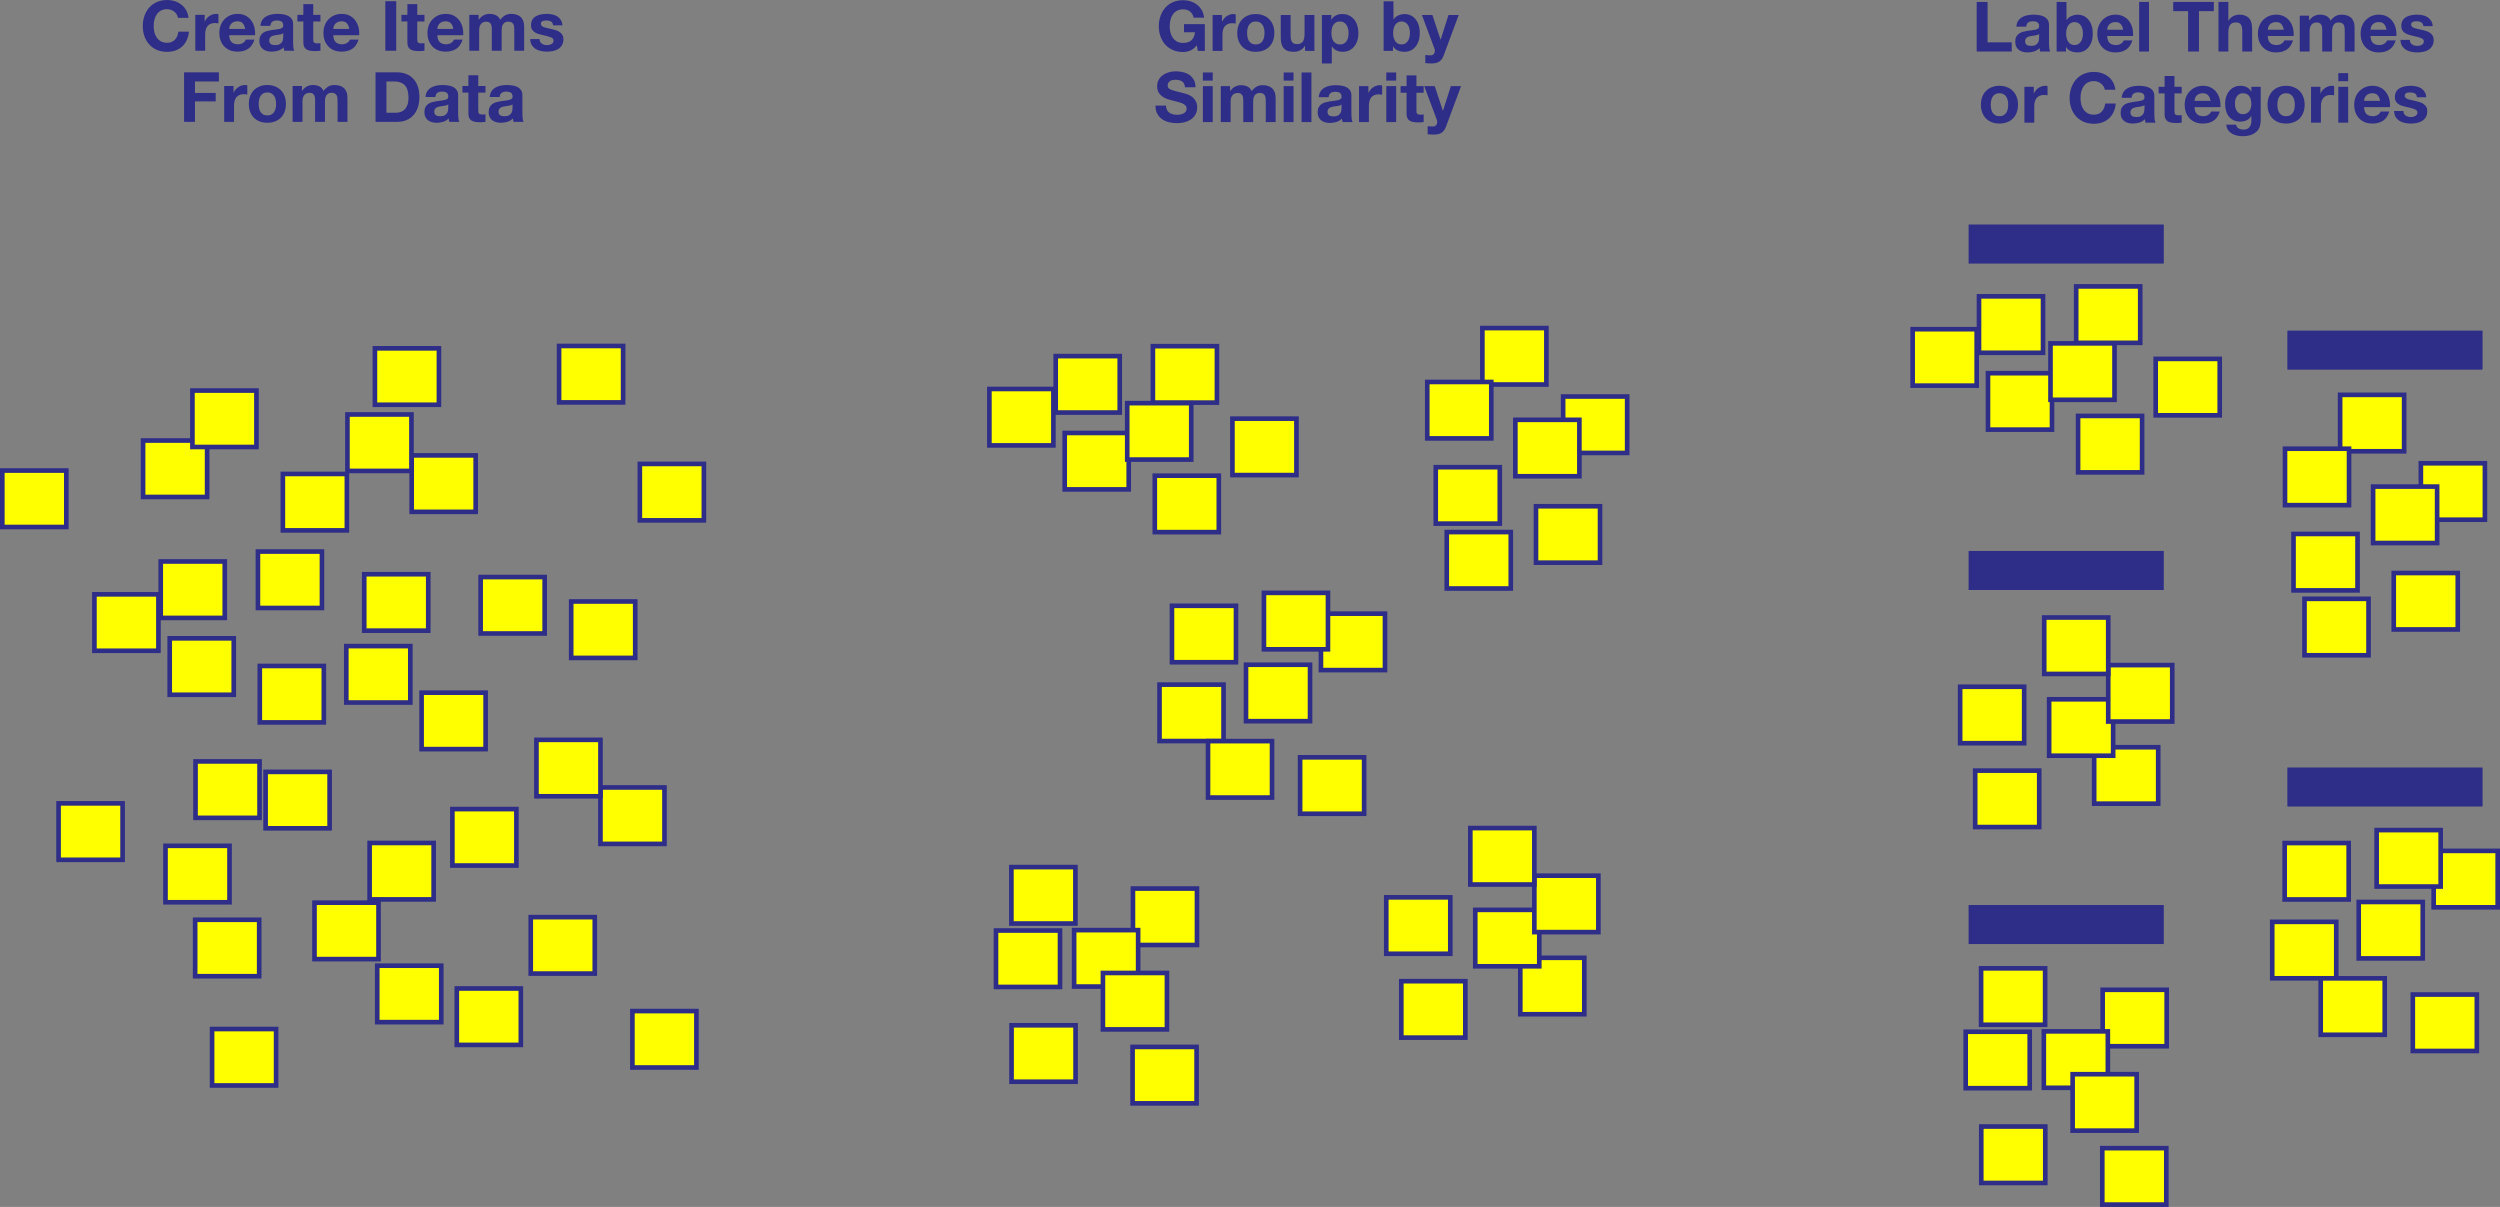 <?xml version="1.0" encoding="UTF-8" standalone="yes"?>
<svg width="1921.194" height="927.484" viewBox="0 0 1921.194 927.484" version="1.1" id="svg1" xml:space="preserve" xmlns="http://www.w3.org/2000/svg" xmlns:svg="http://www.w3.org/2000/svg">
  <rect x="0" y="0" width="1921.194" height="927.484" fill="#808080" stroke="none"/>
  <defs id="defs1"/>
  <g id="layer1" transform="translate(-283.394,-1575.209)">
    <g id="g52">
      <g id="g57">
        <g id="g49" transform="translate(34.16,-1049.292)">
          <rect style="fill:#ffff00;fill-opacity:1;stroke:#2e2d88;stroke-width:3.555;stroke-dasharray:none;stroke-opacity:1" id="rect32-8" width="49.196" height="43.366" x="359.192" y="2963.042"/>
          <rect style="fill:#ffff00;fill-opacity:1;stroke:#2e2d88;stroke-width:3.555;stroke-dasharray:none;stroke-opacity:1" id="rect32-6-3" width="49.196" height="43.366" x="321.782" y="3081.241"/>
          <rect style="fill:#ffff00;fill-opacity:1;stroke:#2e2d88;stroke-width:3.555;stroke-dasharray:none;stroke-opacity:1" id="rect32-2-7" width="49.196" height="43.366" x="537.345" y="2892.19"/>
          <rect style="fill:#ffff00;fill-opacity:1;stroke:#2e2d88;stroke-width:3.555;stroke-dasharray:none;stroke-opacity:1" id="rect32-7-6" width="49.196" height="43.366" x="466.6" y="2988.733"/>
          <rect style="fill:#ffff00;fill-opacity:1;stroke:#2e2d88;stroke-width:3.555;stroke-dasharray:none;stroke-opacity:1" id="rect32-0-29" width="49.196" height="43.366" x="515.348" y="3121.017"/>
          <rect style="fill:#ffff00;fill-opacity:1;stroke:#2e2d88;stroke-width:3.555;stroke-dasharray:none;stroke-opacity:1" id="rect32-21-8" width="49.196" height="43.366" x="678.88" y="2890.374"/>
          <rect style="fill:#ffff00;fill-opacity:1;stroke:#2e2d88;stroke-width:3.555;stroke-dasharray:none;stroke-opacity:1" id="rect32-3-5" width="49.196" height="43.366" x="740.95" y="2981.019"/>
          <rect style="fill:#ffff00;fill-opacity:1;stroke:#2e2d88;stroke-width:3.555;stroke-dasharray:none;stroke-opacity:1" id="rect32-9-9" width="49.196" height="43.366" x="688.183" y="3086.725"/>
          <rect style="fill:#ffff00;fill-opacity:1;stroke:#2e2d88;stroke-width:3.555;stroke-dasharray:none;stroke-opacity:1" id="rect32-02-25" width="49.196" height="43.366" x="618.605" y="3067.958"/>
          <rect style="fill:#ffff00;fill-opacity:1;stroke:#2e2d88;stroke-width:3.555;stroke-dasharray:none;stroke-opacity:1" id="rect32-22-5" width="49.196" height="43.366" x="565.595" y="2974.468"/>
          <rect style="fill:#ffff00;fill-opacity:1;stroke:#2e2d88;stroke-width:3.555;stroke-dasharray:none;stroke-opacity:1" id="rect32-1-9" width="49.196" height="43.366" x="294.241" y="-3285.244" transform="scale(1,-1)"/>
          <rect style="fill:#ffff00;fill-opacity:1;stroke:#2e2d88;stroke-width:3.555;stroke-dasharray:none;stroke-opacity:1" id="rect32-2-8-1" width="49.196" height="43.366" x="490.915" y="-3361.552" transform="scale(1,-1)"/>
          <rect style="fill:#ffff00;fill-opacity:1;stroke:#2e2d88;stroke-width:3.555;stroke-dasharray:none;stroke-opacity:1" id="rect32-7-1-1" width="49.196" height="43.366" x="453.342" y="-3261.04" transform="scale(1,-1)"/>
          <rect style="fill:#ffff00;fill-opacity:1;stroke:#2e2d88;stroke-width:3.555;stroke-dasharray:none;stroke-opacity:1" id="rect32-0-0-4" width="49.196" height="43.366" x="735.214" y="-3444.85" transform="scale(1,-1)"/>
          <rect style="fill:#ffff00;fill-opacity:1;stroke:#2e2d88;stroke-width:3.555;stroke-dasharray:none;stroke-opacity:1" id="rect32-21-6-4" width="49.196" height="43.366" x="657.105" y="-3372.674" transform="scale(1,-1)"/>
          <rect style="fill:#ffff00;fill-opacity:1;stroke:#2e2d88;stroke-width:3.555;stroke-dasharray:none;stroke-opacity:1" id="rect32-3-0-2" width="49.196" height="43.366" x="710.671" y="-3273.01" transform="scale(1,-1)"/>
          <rect style="fill:#ffff00;fill-opacity:1;stroke:#2e2d88;stroke-width:3.555;stroke-dasharray:none;stroke-opacity:1" id="rect32-22-9-6" width="49.196" height="43.366" x="596.874" y="-3289.646" transform="scale(1,-1)"/>
          <rect style="fill:#ffff00;fill-opacity:1;stroke:#2e2d88;stroke-width:3.555;stroke-dasharray:none;stroke-opacity:1" id="rect32-2-9-36" width="49.196" height="43.366" x="399.493" y="3209.639"/>
          <rect style="fill:#ffff00;fill-opacity:1;stroke:#2e2d88;stroke-width:3.555;stroke-dasharray:none;stroke-opacity:1" id="rect32-7-5-9" width="49.196" height="43.366" x="448.887" y="3136.292"/>
          <rect style="fill:#ffff00;fill-opacity:1;stroke:#2e2d88;stroke-width:3.555;stroke-dasharray:none;stroke-opacity:1" id="rect32-02-3-1" width="49.196" height="43.366" x="529.133" y="3065.784"/>
          <rect style="fill:#ffff00;fill-opacity:1;stroke:#2e2d88;stroke-width:3.555;stroke-dasharray:none;stroke-opacity:1" id="rect32-02-3-8-0" width="49.196" height="43.366" x="573.23" y="3156.82"/>
          <rect style="fill:#ffff00;fill-opacity:1;stroke:#2e2d88;stroke-width:3.555;stroke-dasharray:none;stroke-opacity:1" id="rect32-02-3-0-4" width="49.196" height="43.366" x="539.126" y="3366.626"/>
          <rect style="fill:#ffff00;fill-opacity:1;stroke:#2e2d88;stroke-width:3.555;stroke-dasharray:none;stroke-opacity:1" id="rect32-7-1-5-5" width="49.196" height="43.366" x="412.212" y="-3458.656" transform="scale(1,-1)"/>
          <rect style="fill:#ffff00;fill-opacity:1;stroke:#2e2d88;stroke-width:3.555;stroke-dasharray:none;stroke-opacity:1" id="rect32-7-1-9-8" width="49.196" height="43.366" x="372.763" y="-3099.358" transform="scale(1,-1)"/>
          <rect style="fill:#ffff00;fill-opacity:1;stroke:#2e2d88;stroke-width:3.555;stroke-dasharray:none;stroke-opacity:1" id="rect32-0-0-5-2" width="49.196" height="43.366" x="376.413" y="-3317.868" transform="scale(1,-1)"/>
          <rect style="fill:#ffff00;fill-opacity:1;stroke:#2e2d88;stroke-width:3.555;stroke-dasharray:none;stroke-opacity:1" id="rect32-21-6-9-1" width="49.196" height="43.366" x="379.666" y="-3158.413" transform="scale(1,-1)"/>
          <rect style="fill:#ffff00;fill-opacity:1;stroke:#2e2d88;stroke-width:3.555;stroke-dasharray:none;stroke-opacity:1" id="rect32-3-0-0-6" width="49.196" height="43.366" x="399.204" y="-3374.7" transform="scale(1,-1)"/>
          <rect style="fill:#ffff00;fill-opacity:1;stroke:#2e2d88;stroke-width:3.555;stroke-dasharray:none;stroke-opacity:1" id="rect32-3-0-0-9-0" width="49.196" height="43.366" x="600.277" y="-3427.491" transform="scale(1,-1)"/>
          <rect style="fill:#ffff00;fill-opacity:1;stroke:#2e2d88;stroke-width:3.555;stroke-dasharray:none;stroke-opacity:1" id="rect32-22-9-2-8" width="49.196" height="43.366" x="516.222" y="-2986.392" transform="scale(1,-1)"/>
          <rect style="fill:#ffff00;fill-opacity:1;stroke:#2e2d88;stroke-width:3.555;stroke-dasharray:none;stroke-opacity:1" id="rect32-02-3-9-9-1" width="49.196" height="43.366" x="397.104" y="2924.639"/>
          <rect style="fill:#ffff00;fill-opacity:1;stroke:#2e2d88;stroke-width:3.555;stroke-dasharray:none;stroke-opacity:1" id="rect32-02-3-9-2-7" width="49.196" height="43.366" x="447.449" y="3048.359"/>
          <rect style="fill:#ffff00;fill-opacity:1;stroke:#2e2d88;stroke-width:3.555;stroke-dasharray:none;stroke-opacity:1" id="rect32-7-1-5-0-0" width="49.196" height="43.366" x="251.011" y="-3029.479" transform="scale(1,-1)"/>
          <rect style="fill:#ffff00;fill-opacity:1;stroke:#2e2d88;stroke-width:3.555;stroke-dasharray:none;stroke-opacity:1" id="rect32-0-0-9-4" width="49.196" height="43.366" x="661.476" y="-3236.426" transform="scale(1,-1)"/>
          <rect style="fill:#ffff00;fill-opacity:1;stroke:#2e2d88;stroke-width:3.555;stroke-dasharray:none;stroke-opacity:1" id="rect32-22-9-8-6" width="49.196" height="43.366" x="533.286" y="-3315.668" transform="scale(1,-1)"/>
        </g>
        <g id="g50" transform="translate(-27.316,-1049.669)">
          <g id="g39" transform="translate(78.832,125.044)">
            <rect style="fill:#ffff00;fill-opacity:1;stroke:#2e2d88;stroke-width:3.555;stroke-dasharray:none;stroke-opacity:1" id="rect32-1-9-1" width="49.196" height="43.366" x="997.277" y="-3258.281" transform="scale(1,-1)"/>
            <rect style="fill:#ffff00;fill-opacity:1;stroke:#2e2d88;stroke-width:3.555;stroke-dasharray:none;stroke-opacity:1" id="rect32-2-8-1-8" width="49.196" height="43.366" x="1009.102" y="-3209.545" transform="scale(1,-1)"/>
            <rect style="fill:#ffff00;fill-opacity:1;stroke:#2e2d88;stroke-width:3.555;stroke-dasharray:none;stroke-opacity:1" id="rect32-2-9-36-2" width="49.196" height="43.366" x="1102.528" y="3182.676"/>
            <rect style="fill:#ffff00;fill-opacity:1;stroke:#2e2d88;stroke-width:3.555;stroke-dasharray:none;stroke-opacity:1" id="rect32-02-3-0-4-3" width="49.196" height="43.366" x="1057.313" y="3214.618"/>
            <rect style="fill:#ffff00;fill-opacity:1;stroke:#2e2d88;stroke-width:3.555;stroke-dasharray:none;stroke-opacity:1" id="rect32-7-1-5-5-5" width="49.196" height="43.366" x="1009.232" y="-3331.113" transform="scale(1,-1)"/>
            <rect style="fill:#ffff00;fill-opacity:1;stroke:#2e2d88;stroke-width:3.555;stroke-dasharray:none;stroke-opacity:1" id="rect32-0-0-5-2-1" width="49.196" height="43.366" x="1079.448" y="-3290.904" transform="scale(1,-1)"/>
            <rect style="fill:#ffff00;fill-opacity:1;stroke:#2e2d88;stroke-width:3.555;stroke-dasharray:none;stroke-opacity:1" id="rect32-3-0-0-6-9" width="49.196" height="43.366" x="1102.239" y="-3347.737" transform="scale(1,-1)"/>
          </g>
          <g id="g42" transform="translate(-32.62,-5.437)">
            <rect style="fill:#ffff00;fill-opacity:1;stroke:#2e2d88;stroke-width:3.555;stroke-dasharray:none;stroke-opacity:1" id="rect32-2-7-6" width="49.196" height="43.366" x="1455.13" y="3039.201"/>
            <rect style="fill:#ffff00;fill-opacity:1;stroke:#2e2d88;stroke-width:3.555;stroke-dasharray:none;stroke-opacity:1" id="rect32-21-8-2" width="49.196" height="43.366" x="1482.495" y="2882.439"/>
            <rect style="fill:#ffff00;fill-opacity:1;stroke:#2e2d88;stroke-width:3.555;stroke-dasharray:none;stroke-opacity:1" id="rect32-3-5-3" width="49.196" height="43.366" x="1544.564" y="2935.027"/>
            <rect style="fill:#ffff00;fill-opacity:1;stroke:#2e2d88;stroke-width:3.555;stroke-dasharray:none;stroke-opacity:1" id="rect32-9-9-3" width="49.196" height="43.366" x="1440.149" y="2923.844"/>
            <rect style="fill:#ffff00;fill-opacity:1;stroke:#2e2d88;stroke-width:3.555;stroke-dasharray:none;stroke-opacity:1" id="rect32-02-25-5" width="49.196" height="43.366" x="1446.684" y="2989.346"/>
            <rect style="fill:#ffff00;fill-opacity:1;stroke:#2e2d88;stroke-width:3.555;stroke-dasharray:none;stroke-opacity:1" id="rect32-22-5-8" width="49.196" height="43.366" x="1507.845" y="2952.941"/>
            <rect style="fill:#ffff00;fill-opacity:1;stroke:#2e2d88;stroke-width:3.555;stroke-dasharray:none;stroke-opacity:1" id="rect32-22-9-2-8-4" width="49.196" height="43.366" x="1523.712" y="-3062.726" transform="scale(1,-1)"/>
          </g>
          <g id="g40" transform="translate(48.93,35.339)">
            <rect style="fill:#ffff00;fill-opacity:1;stroke:#2e2d88;stroke-width:3.555;stroke-dasharray:none;stroke-opacity:1" id="rect32-8-4" width="49.196" height="43.366" x="1149.215" y="2955.107"/>
            <rect style="fill:#ffff00;fill-opacity:1;stroke:#2e2d88;stroke-width:3.555;stroke-dasharray:none;stroke-opacity:1" id="rect32-6-3-1" width="49.196" height="43.366" x="1022.099" y="2888.458"/>
            <rect style="fill:#ffff00;fill-opacity:1;stroke:#2e2d88;stroke-width:3.555;stroke-dasharray:none;stroke-opacity:1" id="rect32-7-1-9-8-6" width="49.196" height="43.366" x="1073.08" y="-2906.575" transform="scale(1,-1)"/>
            <rect style="fill:#ffff00;fill-opacity:1;stroke:#2e2d88;stroke-width:3.555;stroke-dasharray:none;stroke-opacity:1" id="rect32-21-6-9-1-7" width="49.196" height="43.366" x="1079.983" y="-2965.63" transform="scale(1,-1)"/>
            <rect style="fill:#ffff00;fill-opacity:1;stroke:#2e2d88;stroke-width:3.555;stroke-dasharray:none;stroke-opacity:1" id="rect32-02-3-9-9-1-8" width="49.196" height="43.366" x="1208.873" y="2911.268"/>
            <rect style="fill:#ffff00;fill-opacity:1;stroke:#2e2d88;stroke-width:3.555;stroke-dasharray:none;stroke-opacity:1" id="rect32-02-3-9-2-7-3" width="49.196" height="43.366" x="1147.766" y="2855.576"/>
            <rect style="fill:#ffff00;fill-opacity:1;stroke:#2e2d88;stroke-width:3.555;stroke-dasharray:none;stroke-opacity:1" id="rect32-7-1-5-0-0-9" width="49.196" height="43.366" x="1128.021" y="-2942.711" transform="scale(1,-1)"/>
          </g>
          <g id="g43" transform="translate(-62.522)">
            <rect style="fill:#ffff00;fill-opacity:1;stroke:#2e2d88;stroke-width:3.555;stroke-dasharray:none;stroke-opacity:1" id="rect32-0-0-4-1" width="49.196" height="43.366" x="1541.546" y="-3404.295" transform="scale(1,-1)"/>
            <rect style="fill:#ffff00;fill-opacity:1;stroke:#2e2d88;stroke-width:3.555;stroke-dasharray:none;stroke-opacity:1" id="rect32-21-6-4-3" width="49.196" height="43.366" x="1506.931" y="-3367.457" transform="scale(1,-1)"/>
            <rect style="fill:#ffff00;fill-opacity:1;stroke:#2e2d88;stroke-width:3.555;stroke-dasharray:none;stroke-opacity:1" id="rect32-3-0-2-0" width="49.196" height="43.366" x="1552.342" y="-3341.189" transform="scale(1,-1)"/>
            <rect style="fill:#ffff00;fill-opacity:1;stroke:#2e2d88;stroke-width:3.555;stroke-dasharray:none;stroke-opacity:1" id="rect32-22-9-6-7" width="49.196" height="43.366" x="1438.545" y="-3357.825" transform="scale(1,-1)"/>
            <rect style="fill:#ffff00;fill-opacity:1;stroke:#2e2d88;stroke-width:3.555;stroke-dasharray:none;stroke-opacity:1" id="rect32-3-0-0-9-0-2" width="49.196" height="43.366" x="1450.104" y="-3422.274" transform="scale(1,-1)"/>
            <rect style="fill:#ffff00;fill-opacity:1;stroke:#2e2d88;stroke-width:3.555;stroke-dasharray:none;stroke-opacity:1" id="rect32-0-0-9-4-6" width="49.196" height="43.366" x="1503.147" y="-3304.605" transform="scale(1,-1)"/>
          </g>
          <g id="g41" transform="translate(-50.72,22.642)">
            <rect style="fill:#ffff00;fill-opacity:1;stroke:#2e2d88;stroke-width:3.555;stroke-dasharray:none;stroke-opacity:1" id="rect32-7-6-6" width="49.196" height="43.366" x="1262.059" y="3067.786"/>
            <rect style="fill:#ffff00;fill-opacity:1;stroke:#2e2d88;stroke-width:3.555;stroke-dasharray:none;stroke-opacity:1" id="rect32-0-29-0" width="49.196" height="43.366" x="1318.962" y="3113.082"/>
            <rect style="fill:#ffff00;fill-opacity:1;stroke:#2e2d88;stroke-width:3.555;stroke-dasharray:none;stroke-opacity:1" id="rect32-7-1-1-1" width="49.196" height="43.366" x="1376.563" y="-3117.188" transform="scale(1,-1)"/>
            <rect style="fill:#ffff00;fill-opacity:1;stroke:#2e2d88;stroke-width:3.555;stroke-dasharray:none;stroke-opacity:1" id="rect32-7-5-9-3" width="49.196" height="43.366" x="1252.501" y="3128.357"/>
            <rect style="fill:#ffff00;fill-opacity:1;stroke:#2e2d88;stroke-width:3.555;stroke-dasharray:none;stroke-opacity:1" id="rect32-02-3-1-5" width="49.196" height="43.366" x="1332.748" y="3057.849"/>
            <rect style="fill:#ffff00;fill-opacity:1;stroke:#2e2d88;stroke-width:3.555;stroke-dasharray:none;stroke-opacity:1" id="rect32-02-3-8-0-8" width="49.196" height="43.366" x="1360.534" y="3184.223"/>
            <rect style="fill:#ffff00;fill-opacity:1;stroke:#2e2d88;stroke-width:3.555;stroke-dasharray:none;stroke-opacity:1" id="rect32-22-9-8-6-4" width="49.196" height="43.366" x="1289.76" y="-3215.14" transform="scale(1,-1)"/>
          </g>
        </g>
        <g id="text28-4-4-8" style="font-weight:bold;font-size:53.333px;font-family:'Helvetica Neue';-inkscape-font-specification:'Helvetica Neue, Bold';text-align:center;text-anchor:middle;fill:#2e2d88;stroke:#f1f1f1;stroke-width:0" aria-label="Create Items&#xA;From Data">
          <path d="m 420.152,1588.916 h 8.107 q -0.373,-3.307 -1.813,-5.867 -1.44,-2.56 -3.68,-4.267 -2.187,-1.76 -5.013,-2.667 -2.773,-0.907 -5.92,-0.907 -4.373,0 -7.893,1.547 -3.467,1.547 -5.867,4.267 -2.4,2.72 -3.68,6.4 -1.28,3.627 -1.28,7.893 0,4.16 1.28,7.787 1.28,3.573 3.68,6.24 2.4,2.667 5.867,4.213 3.52,1.493 7.893,1.493 3.52,0 6.453,-1.067 2.933,-1.067 5.12,-3.093 2.187,-2.027 3.52,-4.907 1.333,-2.88 1.653,-6.453 h -8.107 q -0.48,3.84 -2.667,6.187 -2.133,2.347 -5.973,2.347 -2.827,0 -4.8,-1.067 -1.973,-1.12 -3.2,-2.933 -1.227,-1.813 -1.813,-4.053 -0.533,-2.293 -0.533,-4.693 0,-2.507 0.533,-4.853 0.587,-2.347 1.813,-4.16 1.227,-1.867 3.2,-2.933 1.973,-1.12 4.8,-1.12 1.547,0 2.933,0.533 1.44,0.48 2.56,1.387 1.12,0.907 1.867,2.133 0.747,1.173 0.96,2.613 z m 13.333,-2.293 v 27.573 h 7.573 v -12.427 q 0,-1.867 0.373,-3.467 0.373,-1.6 1.227,-2.773 0.907,-1.227 2.347,-1.92 1.44,-0.693 3.52,-0.693 0.693,0 1.44,0.107 0.747,0.053 1.28,0.16 v -7.04 q -0.907,-0.267 -1.653,-0.267 -1.44,0 -2.773,0.427 -1.333,0.427 -2.507,1.227 -1.173,0.747 -2.08,1.867 -0.907,1.067 -1.44,2.347 h -0.107 v -5.12 z m 38.347,10.827 h -12.32 q 0.053,-0.8 0.32,-1.813 0.32,-1.013 1.013,-1.92 0.747,-0.907 1.92,-1.493 1.227,-0.64 3.04,-0.64 2.773,0 4.107,1.493 1.387,1.493 1.92,4.373 z m -12.32,4.8 h 19.893 q 0.213,-3.2 -0.533,-6.133 -0.747,-2.933 -2.453,-5.227 -1.653,-2.293 -4.267,-3.627 -2.613,-1.387 -6.133,-1.387 -3.147,0 -5.76,1.12 -2.56,1.12 -4.427,3.093 -1.867,1.92 -2.88,4.587 -1.013,2.667 -1.013,5.76 0,3.2 0.96,5.867 1.013,2.667 2.827,4.587 1.813,1.92 4.427,2.987 2.613,1.013 5.867,1.013 4.693,0 8,-2.133 3.307,-2.133 4.907,-7.093 h -6.667 q -0.373,1.28 -2.027,2.453 -1.653,1.12 -3.947,1.12 -3.2,0 -4.907,-1.653 -1.707,-1.653 -1.867,-5.333 z m 24.053,-7.147 q 0.16,-2.667 1.333,-4.427 1.173,-1.76 2.987,-2.827 1.813,-1.067 4.053,-1.493 2.293,-0.48 4.587,-0.48 2.08,0 4.213,0.32 2.133,0.267 3.893,1.12 1.76,0.853 2.88,2.4 1.12,1.493 1.12,4 v 14.347 q 0,1.867 0.213,3.573 0.213,1.707 0.747,2.56 h -7.68 q -0.213,-0.64 -0.373,-1.28 -0.107,-0.693 -0.16,-1.387 -1.813,1.867 -4.267,2.613 -2.453,0.747 -5.013,0.747 -1.973,0 -3.68,-0.48 -1.707,-0.48 -2.987,-1.493 -1.28,-1.013 -2.027,-2.56 -0.693,-1.547 -0.693,-3.68 0,-2.347 0.8,-3.84 0.853,-1.547 2.133,-2.453 1.333,-0.907 2.987,-1.333 1.707,-0.48 3.413,-0.747 1.707,-0.267 3.36,-0.427 1.653,-0.16 2.933,-0.48 1.28,-0.32 2.027,-0.907 0.747,-0.64 0.693,-1.813 0,-1.227 -0.427,-1.92 -0.373,-0.747 -1.067,-1.12 -0.64,-0.427 -1.547,-0.533 -0.853,-0.16 -1.867,-0.16 -2.24,0 -3.52,0.96 -1.28,0.96 -1.493,3.2 z m 17.493,5.6 q -0.48,0.427 -1.227,0.693 -0.693,0.213 -1.547,0.373 -0.8,0.16 -1.707,0.267 -0.907,0.107 -1.813,0.267 -0.853,0.16 -1.707,0.427 -0.8,0.267 -1.44,0.747 -0.587,0.427 -0.96,1.12 -0.373,0.693 -0.373,1.76 0,1.013 0.373,1.707 0.373,0.693 1.013,1.12 0.64,0.373 1.493,0.533 0.853,0.16 1.76,0.16 2.24,0 3.467,-0.747 1.227,-0.747 1.813,-1.76 0.587,-1.067 0.693,-2.133 0.16,-1.067 0.16,-1.707 z m 23.04,-14.08 v -8.267 h -7.573 v 8.267 h -4.587 v 5.067 h 4.587 v 16.267 q 0,2.08 0.693,3.36 0.693,1.28 1.867,1.973 1.227,0.693 2.773,0.907 1.6,0.267 3.36,0.267 1.12,0 2.293,-0.053 1.173,-0.053 2.133,-0.213 v -5.867 q -0.533,0.107 -1.12,0.16 -0.587,0.053 -1.227,0.053 -1.92,0 -2.56,-0.64 -0.64,-0.64 -0.64,-2.56 v -13.653 h 5.547 v -5.067 z m 27.733,10.827 h -12.32 q 0.053,-0.8 0.32,-1.813 0.32,-1.013 1.013,-1.92 0.747,-0.907 1.92,-1.493 1.227,-0.64 3.04,-0.64 2.773,0 4.107,1.493 1.387,1.493 1.92,4.373 z m -12.32,4.8 h 19.893 q 0.213,-3.2 -0.533,-6.133 -0.747,-2.933 -2.453,-5.227 -1.653,-2.293 -4.267,-3.627 -2.613,-1.387 -6.133,-1.387 -3.147,0 -5.76,1.12 -2.56,1.12 -4.427,3.093 -1.867,1.92 -2.88,4.587 -1.013,2.667 -1.013,5.76 0,3.2 0.96,5.867 1.013,2.667 2.827,4.587 1.813,1.92 4.427,2.987 2.613,1.013 5.867,1.013 4.693,0 8,-2.133 3.307,-2.133 4.907,-7.093 h -6.667 q -0.373,1.28 -2.027,2.453 -1.653,1.12 -3.947,1.12 -3.2,0 -4.907,-1.653 -1.707,-1.653 -1.867,-5.333 z m 40,-26.133 v 38.08 h 8.373 v -38.08 z m 24.533,10.507 v -8.267 h -7.573 v 8.267 h -4.587 v 5.067 h 4.587 v 16.267 q 0,2.08 0.693,3.36 0.693,1.28 1.867,1.973 1.227,0.693 2.773,0.907 1.6,0.267 3.36,0.267 1.12,0 2.293,-0.053 1.173,-0.053 2.133,-0.213 v -5.867 q -0.533,0.107 -1.12,0.16 -0.587,0.053 -1.227,0.053 -1.92,0 -2.56,-0.64 -0.64,-0.64 -0.64,-2.56 v -13.653 h 5.547 v -5.067 z m 27.733,10.827 h -12.32 q 0.053,-0.8 0.32,-1.813 0.32,-1.013 1.013,-1.92 0.747,-0.907 1.92,-1.493 1.227,-0.64 3.04,-0.64 2.773,0 4.107,1.493 1.387,1.493 1.92,4.373 z m -12.32,4.8 h 19.893 q 0.213,-3.2 -0.533,-6.133 -0.747,-2.933 -2.453,-5.227 -1.653,-2.293 -4.267,-3.627 -2.613,-1.387 -6.133,-1.387 -3.147,0 -5.76,1.12 -2.56,1.12 -4.427,3.093 -1.867,1.92 -2.88,4.587 -1.013,2.667 -1.013,5.76 0,3.2 0.96,5.867 1.013,2.667 2.827,4.587 1.813,1.92 4.427,2.987 2.613,1.013 5.867,1.013 4.693,0 8,-2.133 3.307,-2.133 4.907,-7.093 h -6.667 q -0.373,1.28 -2.027,2.453 -1.653,1.12 -3.947,1.12 -3.2,0 -4.907,-1.653 -1.707,-1.653 -1.867,-5.333 z m 24.587,-15.627 v 27.573 h 7.573 v -16 q 0,-2.027 0.587,-3.253 0.587,-1.28 1.387,-1.92 0.853,-0.693 1.707,-0.907 0.907,-0.267 1.44,-0.267 1.813,0 2.72,0.64 0.96,0.587 1.333,1.6 0.427,1.013 0.48,2.24 0.053,1.173 0.053,2.4 v 15.467 h 7.573 v -15.36 q 0,-1.28 0.16,-2.507 0.213,-1.28 0.747,-2.24 0.587,-1.013 1.547,-1.6 1.013,-0.64 2.613,-0.64 1.6,0 2.507,0.533 0.96,0.533 1.44,1.44 0.48,0.907 0.587,2.133 0.107,1.227 0.107,2.613 v 15.627 h 7.573 v -18.453 q 0,-2.667 -0.747,-4.533 -0.747,-1.92 -2.08,-3.093 -1.333,-1.173 -3.2,-1.707 -1.867,-0.533 -4.053,-0.533 -2.88,0 -5.013,1.387 -2.08,1.387 -3.307,3.2 -1.12,-2.56 -3.307,-3.573 -2.133,-1.013 -4.747,-1.013 -2.72,0 -4.853,1.173 -2.08,1.173 -3.573,3.307 h -0.107 v -3.733 z m 53.973,18.613 h -7.2 q 0.107,2.773 1.227,4.64 1.173,1.813 2.933,2.933 1.813,1.12 4.107,1.6 2.293,0.48 4.693,0.48 2.347,0 4.587,-0.48 2.293,-0.427 4.053,-1.547 1.76,-1.12 2.827,-2.933 1.12,-1.867 1.12,-4.587 0,-1.92 -0.747,-3.2 -0.747,-1.333 -1.973,-2.187 -1.227,-0.907 -2.827,-1.44 -1.547,-0.533 -3.2,-0.907 -1.6,-0.373 -3.147,-0.693 -1.547,-0.32 -2.773,-0.693 -1.173,-0.427 -1.92,-1.067 -0.747,-0.64 -0.747,-1.653 0,-0.853 0.427,-1.333 0.427,-0.533 1.013,-0.8 0.64,-0.267 1.387,-0.32 0.747,-0.107 1.387,-0.107 2.027,0 3.52,0.8 1.493,0.747 1.653,2.933 h 7.2 q -0.213,-2.56 -1.333,-4.213 -1.067,-1.707 -2.72,-2.72 -1.653,-1.013 -3.787,-1.44 -2.08,-0.427 -4.32,-0.427 -2.24,0 -4.373,0.427 -2.133,0.373 -3.84,1.387 -1.707,0.96 -2.773,2.667 -1.013,1.707 -1.013,4.373 0,1.813 0.747,3.093 0.747,1.227 1.973,2.08 1.227,0.8 2.773,1.333 1.6,0.48 3.253,0.853 4.053,0.853 6.293,1.707 2.293,0.853 2.293,2.56 0,1.013 -0.48,1.707 -0.48,0.64 -1.227,1.067 -0.693,0.373 -1.6,0.587 -0.853,0.16 -1.653,0.16 -1.12,0 -2.187,-0.267 -1.013,-0.267 -1.813,-0.8 -0.8,-0.587 -1.333,-1.44 -0.48,-0.907 -0.48,-2.133 z" id="path52"/>
          <path d="m 424.845,1630.783 v 38.08 h 8.373 v -15.733 h 15.947 v -6.507 h -15.947 v -8.8 h 18.4 v -7.04 z m 30.827,10.507 v 27.573 h 7.573 v -12.427 q 0,-1.867 0.373,-3.467 0.373,-1.6 1.227,-2.773 0.907,-1.227 2.347,-1.92 1.44,-0.693 3.52,-0.693 0.693,0 1.44,0.107 0.747,0.053 1.28,0.16 v -7.04 q -0.907,-0.267 -1.653,-0.267 -1.44,0 -2.773,0.427 -1.333,0.427 -2.507,1.227 -1.173,0.747 -2.08,1.867 -0.907,1.067 -1.44,2.347 h -0.107 v -5.12 z m 26.507,13.813 q 0,-1.653 0.32,-3.253 0.32,-1.6 1.067,-2.827 0.8,-1.227 2.08,-1.973 1.28,-0.8 3.2,-0.8 1.92,0 3.2,0.8 1.333,0.747 2.08,1.973 0.8,1.227 1.12,2.827 0.32,1.6 0.32,3.253 0,1.653 -0.32,3.253 -0.32,1.547 -1.12,2.827 -0.747,1.227 -2.08,1.973 -1.28,0.747 -3.2,0.747 -1.92,0 -3.2,-0.747 -1.28,-0.747 -2.08,-1.973 -0.747,-1.28 -1.067,-2.827 -0.32,-1.6 -0.32,-3.253 z m -7.573,0 q 0,3.307 1.013,5.973 1.013,2.667 2.88,4.587 1.867,1.867 4.48,2.88 2.613,1.013 5.867,1.013 3.253,0 5.867,-1.013 2.667,-1.013 4.533,-2.88 1.867,-1.92 2.88,-4.587 1.013,-2.667 1.013,-5.973 0,-3.307 -1.013,-5.973 -1.013,-2.72 -2.88,-4.587 -1.867,-1.92 -4.533,-2.933 -2.613,-1.067 -5.867,-1.067 -3.253,0 -5.867,1.067 -2.613,1.013 -4.48,2.933 -1.867,1.867 -2.88,4.587 -1.013,2.667 -1.013,5.973 z m 33.653,-13.813 v 27.573 h 7.573 v -16 q 0,-2.027 0.587,-3.253 0.587,-1.28 1.387,-1.92 0.853,-0.693 1.707,-0.907 0.907,-0.267 1.44,-0.267 1.813,0 2.72,0.64 0.96,0.587 1.333,1.6 0.427,1.013 0.48,2.24 0.053,1.173 0.053,2.4 v 15.467 h 7.573 v -15.36 q 0,-1.28 0.16,-2.507 0.213,-1.28 0.747,-2.24 0.587,-1.013 1.547,-1.6 1.013,-0.64 2.613,-0.64 1.6,0 2.507,0.533 0.96,0.533 1.44,1.44 0.48,0.907 0.587,2.133 0.107,1.227 0.107,2.613 v 15.627 h 7.573 v -18.453 q 0,-2.667 -0.747,-4.533 -0.747,-1.92 -2.08,-3.093 -1.333,-1.173 -3.2,-1.707 -1.867,-0.533 -4.053,-0.533 -2.88,0 -5.013,1.387 -2.08,1.387 -3.307,3.2 -1.12,-2.56 -3.307,-3.573 -2.133,-1.013 -4.747,-1.013 -2.72,0 -4.853,1.173 -2.08,1.173 -3.573,3.307 h -0.107 v -3.733 z m 72.107,20.533 v -24 h 5.973 q 3.093,0 5.173,0.907 2.133,0.853 3.413,2.507 1.28,1.653 1.813,4 0.587,2.293 0.587,5.173 0,3.147 -0.8,5.333 -0.8,2.187 -2.133,3.573 -1.333,1.333 -3.04,1.92 -1.707,0.587 -3.52,0.587 z m -8.373,-31.04 v 38.08 h 16.427 q 4.373,0 7.573,-1.44 3.253,-1.493 5.387,-4.053 2.187,-2.56 3.253,-6.08 1.067,-3.52 1.067,-7.68 0,-4.747 -1.333,-8.267 -1.28,-3.52 -3.627,-5.867 -2.293,-2.347 -5.493,-3.52 -3.147,-1.173 -6.827,-1.173 z m 38.4,18.987 q 0.16,-2.667 1.333,-4.427 1.173,-1.76 2.987,-2.827 1.813,-1.067 4.053,-1.493 2.293,-0.48 4.587,-0.48 2.08,0 4.213,0.32 2.133,0.267 3.893,1.12 1.76,0.853 2.88,2.4 1.12,1.493 1.12,4 v 14.347 q 0,1.867 0.213,3.573 0.213,1.707 0.747,2.56 h -7.68 q -0.213,-0.64 -0.373,-1.28 -0.107,-0.693 -0.16,-1.387 -1.813,1.867 -4.267,2.613 -2.453,0.747 -5.013,0.747 -1.973,0 -3.68,-0.48 -1.707,-0.48 -2.987,-1.493 -1.28,-1.013 -2.027,-2.56 -0.693,-1.547 -0.693,-3.68 0,-2.347 0.8,-3.84 0.853,-1.547 2.133,-2.453 1.333,-0.907 2.987,-1.333 1.707,-0.48 3.413,-0.747 1.707,-0.267 3.36,-0.427 1.653,-0.16 2.933,-0.48 1.28,-0.32 2.027,-0.907 0.747,-0.64 0.693,-1.813 0,-1.227 -0.427,-1.92 -0.373,-0.747 -1.067,-1.12 -0.64,-0.427 -1.547,-0.533 -0.853,-0.16 -1.867,-0.16 -2.24,0 -3.52,0.96 -1.28,0.96 -1.493,3.2 z m 17.493,5.6 q -0.48,0.427 -1.227,0.693 -0.693,0.213 -1.547,0.373 -0.8,0.16 -1.707,0.267 -0.907,0.107 -1.813,0.267 -0.853,0.16 -1.707,0.427 -0.8,0.267 -1.44,0.747 -0.587,0.427 -0.96,1.12 -0.373,0.693 -0.373,1.76 0,1.013 0.373,1.707 0.373,0.693 1.013,1.12 0.64,0.373 1.493,0.533 0.853,0.16 1.76,0.16 2.24,0 3.467,-0.747 1.227,-0.747 1.813,-1.76 0.587,-1.067 0.693,-2.133 0.16,-1.067 0.16,-1.707 z m 23.04,-14.08 v -8.267 h -7.573 v 8.267 h -4.587 v 5.067 h 4.587 v 16.267 q 0,2.08 0.693,3.36 0.693,1.28 1.867,1.973 1.227,0.693 2.773,0.907 1.6,0.267 3.36,0.267 1.12,0 2.293,-0.053 1.173,-0.053 2.133,-0.213 v -5.867 q -0.533,0.107 -1.12,0.16 -0.587,0.053 -1.227,0.053 -1.92,0 -2.56,-0.64 -0.64,-0.64 -0.64,-2.56 v -13.653 h 5.547 v -5.067 z m 8.853,8.48 q 0.16,-2.667 1.333,-4.427 1.173,-1.76 2.987,-2.827 1.813,-1.067 4.053,-1.493 2.293,-0.48 4.587,-0.48 2.08,0 4.213,0.32 2.133,0.267 3.893,1.12 1.76,0.853 2.88,2.4 1.12,1.493 1.12,4 v 14.347 q 0,1.867 0.213,3.573 0.213,1.707 0.747,2.56 h -7.68 q -0.213,-0.64 -0.373,-1.28 -0.107,-0.693 -0.16,-1.387 -1.813,1.867 -4.267,2.613 -2.453,0.747 -5.013,0.747 -1.973,0 -3.68,-0.48 -1.707,-0.48 -2.987,-1.493 -1.28,-1.013 -2.027,-2.56 -0.693,-1.547 -0.693,-3.68 0,-2.347 0.8,-3.84 0.853,-1.547 2.133,-2.453 1.333,-0.907 2.987,-1.333 1.707,-0.48 3.413,-0.747 1.707,-0.267 3.36,-0.427 1.653,-0.16 2.933,-0.48 1.28,-0.32 2.027,-0.907 0.747,-0.64 0.693,-1.813 0,-1.227 -0.427,-1.92 -0.373,-0.747 -1.067,-1.12 -0.64,-0.427 -1.547,-0.533 -0.853,-0.16 -1.867,-0.16 -2.24,0 -3.52,0.96 -1.28,0.96 -1.493,3.2 z m 17.493,5.6 q -0.48,0.427 -1.227,0.693 -0.693,0.213 -1.547,0.373 -0.8,0.16 -1.707,0.267 -0.907,0.107 -1.813,0.267 -0.853,0.16 -1.707,0.427 -0.8,0.267 -1.44,0.747 -0.587,0.427 -0.96,1.12 -0.373,0.693 -0.373,1.76 0,1.013 0.373,1.707 0.373,0.693 1.013,1.12 0.64,0.373 1.493,0.533 0.853,0.16 1.76,0.16 2.24,0 3.467,-0.747 1.227,-0.747 1.813,-1.76 0.587,-1.067 0.693,-2.133 0.16,-1.067 0.16,-1.707 z" id="path53"/>
        </g>
        <g id="text28-4-4-8-8" style="font-weight:bold;font-size:53.333px;font-family:'Helvetica Neue';-inkscape-font-specification:'Helvetica Neue, Bold';text-align:center;text-anchor:middle;fill:#2e2d88;stroke:#f1f1f1;stroke-width:0" aria-label="Group by&#xA;Similarity">
          <path d="m 1203.09,1610.007 0.853,4.32 h 5.333 V 1593.74 h -16 v 6.24 h 8.427 q -0.373,4 -2.667,6.133 -2.24,2.08 -6.4,2.08 -2.827,0 -4.8,-1.067 -1.973,-1.12 -3.2,-2.933 -1.227,-1.813 -1.813,-4.053 -0.533,-2.293 -0.533,-4.693 0,-2.507 0.533,-4.853 0.587,-2.347 1.813,-4.16 1.227,-1.867 3.2,-2.933 1.973,-1.12 4.8,-1.12 3.04,0 5.173,1.6 2.133,1.6 2.88,4.8 h 8 q -0.32,-3.253 -1.76,-5.76 -1.44,-2.507 -3.68,-4.213 -2.187,-1.707 -4.96,-2.56 -2.72,-0.907 -5.653,-0.907 -4.373,0 -7.893,1.547 -3.467,1.547 -5.867,4.267 -2.4,2.72 -3.68,6.4 -1.28,3.627 -1.28,7.893 0,4.16 1.28,7.787 1.28,3.573 3.68,6.24 2.4,2.667 5.867,4.213 3.52,1.493 7.893,1.493 2.773,0 5.493,-1.12 2.72,-1.173 4.96,-4.053 z m 12.16,-23.253 v 27.573 h 7.573 V 1601.9 q 0,-1.867 0.373,-3.467 0.373,-1.6 1.227,-2.773 0.907,-1.227 2.347,-1.92 1.44,-0.693 3.52,-0.693 0.693,0 1.44,0.107 0.747,0.053 1.28,0.16 v -7.04 q -0.907,-0.267 -1.653,-0.267 -1.44,0 -2.773,0.427 -1.333,0.427 -2.507,1.227 -1.173,0.747 -2.08,1.867 -0.907,1.067 -1.44,2.347 h -0.107 v -5.12 z m 26.507,13.813 q 0,-1.653 0.32,-3.253 0.32,-1.6 1.067,-2.827 0.8,-1.227 2.08,-1.973 1.28,-0.8 3.2,-0.8 1.92,0 3.2,0.8 1.333,0.747 2.08,1.973 0.8,1.227 1.12,2.827 0.32,1.6 0.32,3.253 0,1.653 -0.32,3.253 -0.32,1.547 -1.12,2.827 -0.747,1.227 -2.08,1.973 -1.28,0.747 -3.2,0.747 -1.92,0 -3.2,-0.747 -1.28,-0.747 -2.08,-1.973 -0.747,-1.28 -1.067,-2.827 -0.32,-1.6 -0.32,-3.253 z m -7.573,0 q 0,3.307 1.013,5.973 1.013,2.667 2.88,4.587 1.867,1.867 4.48,2.88 2.613,1.013 5.867,1.013 3.253,0 5.867,-1.013 2.667,-1.013 4.533,-2.88 1.867,-1.92 2.88,-4.587 1.013,-2.667 1.013,-5.973 0,-3.307 -1.013,-5.973 -1.013,-2.72 -2.88,-4.587 -1.867,-1.92 -4.533,-2.933 -2.613,-1.067 -5.867,-1.067 -3.253,0 -5.867,1.067 -2.613,1.013 -4.48,2.933 -1.867,1.867 -2.88,4.587 -1.013,2.667 -1.013,5.973 z m 59.307,13.76 v -27.573 h -7.573 v 14.453 q 0,4.213 -1.387,6.08 -1.387,1.813 -4.48,1.813 -2.72,0 -3.787,-1.653 -1.067,-1.707 -1.067,-5.12 v -15.573 h -7.573 v 16.96 q 0,2.56 0.427,4.693 0.48,2.08 1.6,3.573 1.12,1.44 3.04,2.24 1.973,0.8 5.013,0.8 2.4,0 4.693,-1.067 2.293,-1.067 3.733,-3.467 h 0.16 v 3.84 z m 19.68,-4.96 q -1.813,0 -3.093,-0.747 -1.28,-0.747 -2.08,-1.92 -0.747,-1.227 -1.12,-2.827 -0.32,-1.6 -0.32,-3.253 0,-1.707 0.32,-3.307 0.32,-1.6 1.067,-2.827 0.8,-1.227 2.027,-1.973 1.28,-0.8 3.147,-0.8 1.813,0 3.04,0.8 1.28,0.747 2.08,2.027 0.8,1.227 1.12,2.827 0.373,1.6 0.373,3.253 0,1.653 -0.32,3.253 -0.32,1.6 -1.12,2.827 -0.747,1.173 -2.027,1.92 -1.227,0.747 -3.093,0.747 z m -13.92,-22.613 v 37.227 h 7.573 v -13.067 h 0.107 q 1.387,2.027 3.52,3.093 2.187,1.013 4.747,1.013 3.04,0 5.28,-1.173 2.293,-1.173 3.787,-3.147 1.547,-1.973 2.293,-4.533 0.747,-2.56 0.747,-5.333 0,-2.933 -0.747,-5.6 -0.747,-2.72 -2.293,-4.747 -1.547,-2.027 -3.893,-3.253 -2.347,-1.227 -5.6,-1.227 -2.56,0 -4.693,1.013 -2.133,1.013 -3.52,3.253 h -0.107 v -3.52 z m 67.627,13.813 q 0,1.707 -0.373,3.307 -0.373,1.6 -1.173,2.827 -0.8,1.227 -2.027,1.973 -1.173,0.693 -2.88,0.693 -1.653,0 -2.88,-0.693 -1.227,-0.747 -2.027,-1.973 -0.8,-1.227 -1.173,-2.827 -0.373,-1.6 -0.373,-3.307 0,-1.76 0.373,-3.36 0.373,-1.6 1.173,-2.827 0.8,-1.227 2.027,-1.92 1.227,-0.747 2.88,-0.747 1.707,0 2.88,0.747 1.227,0.693 2.027,1.92 0.8,1.227 1.173,2.827 0.373,1.6 0.373,3.36 z m -20.213,-24.32 v 38.08 h 7.2 v -3.52 h 0.107 q 1.227,2.293 3.627,3.253 2.4,0.96 5.44,0.96 2.08,0 4.107,-0.853 2.027,-0.853 3.627,-2.613 1.653,-1.76 2.667,-4.48 1.013,-2.773 1.013,-6.56 0,-3.787 -1.013,-6.507 -1.013,-2.773 -2.667,-4.533 -1.6,-1.76 -3.627,-2.613 -2.027,-0.853 -4.107,-0.853 -2.56,0 -4.96,1.013 -2.347,0.96 -3.733,3.093 h -0.107 v -13.867 z m 46.187,41.493 11.52,-30.987 h -7.84 l -6.027,18.88 h -0.107 l -6.24,-18.88 h -8.053 l 9.653,25.867 q 0.32,0.8 0.32,1.707 0,1.227 -0.747,2.24 -0.693,1.013 -2.187,1.173 -1.12,0.053 -2.24,-0.053 -1.12,-0.107 -2.187,-0.213 v 6.24 q 1.173,0.107 2.293,0.16 1.173,0.107 2.347,0.107 3.893,0 6.08,-1.44 2.187,-1.44 3.413,-4.8 z" id="path54"/>
          <path d="m 1179.463,1656.353 h -8.107 q -0.053,3.52 1.28,6.08 1.333,2.56 3.573,4.213 2.293,1.653 5.227,2.4 2.987,0.8 6.133,0.8 3.893,0 6.827,-0.907 2.987,-0.907 4.96,-2.507 2.027,-1.653 3.04,-3.893 1.013,-2.24 1.013,-4.853 0,-3.2 -1.387,-5.227 -1.333,-2.08 -3.2,-3.307 -1.867,-1.227 -3.787,-1.76 -1.867,-0.587 -2.933,-0.8 -3.573,-0.907 -5.813,-1.493 -2.187,-0.587 -3.467,-1.173 -1.227,-0.587 -1.653,-1.28 -0.427,-0.693 -0.427,-1.813 0,-1.227 0.533,-2.027 0.533,-0.8 1.333,-1.333 0.853,-0.533 1.867,-0.747 1.013,-0.213 2.027,-0.213 1.547,0 2.827,0.267 1.333,0.267 2.347,0.907 1.013,0.64 1.6,1.76 0.64,1.12 0.747,2.827 h 8.107 q 0,-3.307 -1.28,-5.6 -1.227,-2.347 -3.36,-3.84 -2.133,-1.493 -4.907,-2.133 -2.72,-0.693 -5.707,-0.693 -2.56,0 -5.12,0.693 -2.56,0.693 -4.587,2.133 -2.027,1.44 -3.307,3.627 -1.227,2.133 -1.227,5.067 0,2.613 0.96,4.48 1.013,1.813 2.613,3.04 1.6,1.227 3.627,2.027 2.027,0.747 4.16,1.28 2.08,0.587 4.107,1.067 2.027,0.48 3.627,1.12 1.6,0.64 2.56,1.6 1.013,0.96 1.013,2.507 0,1.44 -0.747,2.4 -0.747,0.907 -1.867,1.44 -1.12,0.533 -2.4,0.747 -1.28,0.16 -2.4,0.16 -1.653,0 -3.2,-0.373 -1.547,-0.427 -2.72,-1.227 -1.12,-0.853 -1.813,-2.187 -0.693,-1.333 -0.693,-3.253 z m 35.893,-19.2 v -6.24 h -7.573 v 6.24 z m -7.573,4.267 v 27.573 h 7.573 V 1641.42 Z m 13.76,0 v 27.573 h 7.573 v -16 q 0,-2.027 0.587,-3.253 0.587,-1.28 1.387,-1.92 0.853,-0.693 1.707,-0.907 0.907,-0.267 1.44,-0.267 1.813,0 2.72,0.64 0.96,0.587 1.333,1.6 0.427,1.013 0.48,2.24 0.053,1.173 0.053,2.4 v 15.467 h 7.573 v -15.36 q 0,-1.28 0.16,-2.507 0.213,-1.28 0.747,-2.24 0.587,-1.013 1.547,-1.6 1.013,-0.64 2.613,-0.64 1.6,0 2.507,0.533 0.96,0.533 1.44,1.44 0.48,0.907 0.587,2.133 0.107,1.227 0.107,2.613 v 15.627 h 7.573 V 1650.54 q 0,-2.667 -0.747,-4.533 -0.747,-1.92 -2.08,-3.093 -1.333,-1.173 -3.2,-1.707 -1.867,-0.533 -4.053,-0.533 -2.88,0 -5.013,1.387 -2.08,1.387 -3.307,3.2 -1.12,-2.56 -3.307,-3.573 -2.133,-1.013 -4.747,-1.013 -2.72,0 -4.853,1.173 -2.08,1.173 -3.573,3.307 h -0.107 v -3.733 z m 55.893,-4.267 v -6.24 h -7.573 v 6.24 z m -7.573,4.267 v 27.573 h 7.573 V 1641.42 Z m 13.76,-10.507 v 38.08 h 7.573 v -38.08 z m 13.227,18.987 q 0.16,-2.667 1.333,-4.427 1.173,-1.76 2.987,-2.827 1.813,-1.067 4.053,-1.493 2.293,-0.48 4.587,-0.48 2.08,0 4.213,0.32 2.133,0.267 3.893,1.12 1.76,0.853 2.88,2.4 1.12,1.493 1.12,4 v 14.347 q 0,1.867 0.213,3.573 0.213,1.707 0.747,2.56 h -7.68 q -0.213,-0.64 -0.373,-1.28 -0.107,-0.693 -0.16,-1.387 -1.813,1.867 -4.267,2.613 -2.453,0.747 -5.013,0.747 -1.973,0 -3.68,-0.48 -1.707,-0.48 -2.987,-1.493 -1.28,-1.013 -2.027,-2.56 -0.693,-1.547 -0.693,-3.68 0,-2.347 0.8,-3.84 0.853,-1.547 2.133,-2.453 1.333,-0.907 2.987,-1.333 1.707,-0.48 3.413,-0.747 1.707,-0.267 3.36,-0.427 1.653,-0.16 2.933,-0.48 1.28,-0.32 2.027,-0.907 0.747,-0.64 0.693,-1.813 0,-1.227 -0.427,-1.92 -0.373,-0.747 -1.067,-1.12 -0.64,-0.427 -1.547,-0.533 -0.853,-0.16 -1.867,-0.16 -2.24,0 -3.52,0.96 -1.28,0.96 -1.493,3.2 z m 17.493,5.6 q -0.48,0.427 -1.227,0.693 -0.693,0.213 -1.547,0.373 -0.8,0.16 -1.707,0.267 -0.907,0.107 -1.813,0.267 -0.853,0.16 -1.707,0.427 -0.8,0.267 -1.44,0.747 -0.587,0.427 -0.96,1.12 -0.373,0.693 -0.373,1.76 0,1.013 0.373,1.707 0.373,0.693 1.013,1.12 0.64,0.373 1.493,0.533 0.853,0.16 1.76,0.16 2.24,0 3.467,-0.747 1.227,-0.747 1.813,-1.76 0.587,-1.067 0.693,-2.133 0.16,-1.067 0.16,-1.707 z m 13.44,-14.08 v 27.573 h 7.573 v -12.427 q 0,-1.867 0.373,-3.467 0.373,-1.6 1.227,-2.773 0.907,-1.227 2.347,-1.92 1.44,-0.693 3.52,-0.693 0.693,0 1.44,0.107 0.747,0.053 1.28,0.16 v -7.04 q -0.907,-0.267 -1.653,-0.267 -1.44,0 -2.773,0.427 -1.333,0.427 -2.507,1.227 -1.173,0.747 -2.08,1.867 -0.907,1.067 -1.44,2.347 h -0.107 v -5.12 z m 28.533,-4.267 v -6.24 h -7.573 v 6.24 z m -7.573,4.267 v 27.573 h 7.573 V 1641.42 Z m 23.147,0 v -8.267 h -7.573 v 8.267 h -4.587 v 5.067 h 4.587 v 16.267 q 0,2.08 0.693,3.36 0.693,1.28 1.867,1.973 1.227,0.693 2.773,0.907 1.6,0.267 3.36,0.267 1.12,0 2.293,-0.053 1.173,-0.053 2.133,-0.213 v -5.867 q -0.533,0.107 -1.12,0.16 -0.587,0.053 -1.227,0.053 -1.92,0 -2.56,-0.64 -0.64,-0.64 -0.64,-2.56 v -13.653 h 5.547 v -5.067 z m 22.773,30.987 11.52,-30.987 h -7.84 l -6.027,18.88 h -0.107 l -6.24,-18.88 h -8.053 l 9.653,25.867 q 0.32,0.8 0.32,1.707 0,1.227 -0.747,2.24 -0.693,1.013 -2.187,1.173 -1.12,0.053 -2.24,-0.053 -1.12,-0.107 -2.187,-0.213 v 6.24 q 1.173,0.107 2.293,0.16 1.173,0.107 2.347,0.107 3.893,0 6.08,-1.44 2.187,-1.44 3.413,-4.8 z" id="path55"/>
        </g>
        <g id="text28-4-4-8-8-8" style="font-weight:bold;font-size:53.333px;font-family:'Helvetica Neue';-inkscape-font-specification:'Helvetica Neue, Bold';text-align:center;text-anchor:middle;fill:#2e2d88;stroke:#f1f1f1;stroke-width:0" aria-label="Label Themes&#xA;or Categories">
          <path d="m 1802.421,1576.717 v 38.08 h 26.933 v -7.04 h -18.56 v -31.04 z m 30.507,18.987 q 0.16,-2.667 1.333,-4.427 1.173,-1.76 2.987,-2.827 1.813,-1.067 4.053,-1.493 2.293,-0.48 4.587,-0.48 2.08,0 4.213,0.32 2.133,0.267 3.893,1.12 1.76,0.853 2.88,2.4 1.12,1.493 1.12,4 v 14.347 q 0,1.867 0.213,3.573 0.213,1.707 0.747,2.56 h -7.68 q -0.213,-0.64 -0.373,-1.28 -0.107,-0.693 -0.16,-1.387 -1.813,1.867 -4.267,2.613 -2.453,0.747 -5.013,0.747 -1.973,0 -3.68,-0.48 -1.707,-0.48 -2.987,-1.493 -1.28,-1.013 -2.027,-2.56 -0.693,-1.547 -0.693,-3.68 0,-2.347 0.8,-3.84 0.853,-1.547 2.133,-2.453 1.333,-0.907 2.987,-1.333 1.707,-0.48 3.413,-0.747 1.707,-0.267 3.36,-0.427 1.653,-0.16 2.933,-0.48 1.28,-0.32 2.027,-0.907 0.747,-0.64 0.693,-1.813 0,-1.227 -0.427,-1.92 -0.373,-0.747 -1.067,-1.12 -0.64,-0.427 -1.547,-0.533 -0.853,-0.16 -1.867,-0.16 -2.24,0 -3.52,0.96 -1.28,0.96 -1.493,3.2 z m 17.493,5.6 q -0.48,0.427 -1.227,0.693 -0.693,0.213 -1.547,0.373 -0.8,0.16 -1.707,0.267 -0.907,0.107 -1.813,0.267 -0.853,0.16 -1.707,0.427 -0.8,0.267 -1.44,0.747 -0.587,0.427 -0.96,1.12 -0.373,0.693 -0.373,1.76 0,1.013 0.373,1.707 0.373,0.693 1.013,1.12 0.64,0.373 1.493,0.533 0.853,0.16 1.76,0.16 2.24,0 3.467,-0.747 1.227,-0.747 1.813,-1.76 0.587,-1.067 0.693,-2.133 0.16,-1.067 0.16,-1.707 z m 33.653,-0.267 q 0,1.707 -0.373,3.307 -0.373,1.6 -1.173,2.827 -0.8,1.227 -2.027,1.973 -1.173,0.693 -2.88,0.693 -1.653,0 -2.88,-0.693 -1.227,-0.747 -2.027,-1.973 -0.8,-1.227 -1.173,-2.827 -0.373,-1.6 -0.373,-3.307 0,-1.76 0.373,-3.36 0.373,-1.6 1.173,-2.827 0.8,-1.227 2.027,-1.92 1.227,-0.747 2.88,-0.747 1.707,0 2.88,0.747 1.227,0.693 2.027,1.92 0.8,1.227 1.173,2.827 0.373,1.6 0.373,3.36 z m -20.213,-24.32 v 38.08 h 7.2 v -3.52 h 0.107 q 1.227,2.293 3.627,3.253 2.4,0.96 5.44,0.96 2.08,0 4.107,-0.853 2.027,-0.853 3.627,-2.613 1.653,-1.76 2.667,-4.48 1.013,-2.773 1.013,-6.56 0,-3.787 -1.013,-6.507 -1.013,-2.773 -2.667,-4.533 -1.6,-1.76 -3.627,-2.613 -2.027,-0.853 -4.107,-0.853 -2.56,0 -4.96,1.013 -2.347,0.96 -3.733,3.093 h -0.107 v -13.867 z m 51.147,21.333 h -12.32 q 0.053,-0.8 0.32,-1.813 0.32,-1.013 1.013,-1.92 0.747,-0.907 1.92,-1.493 1.227,-0.64 3.04,-0.64 2.773,0 4.107,1.493 1.387,1.493 1.92,4.373 z m -12.32,4.8 h 19.893 q 0.213,-3.2 -0.533,-6.133 -0.747,-2.933 -2.453,-5.227 -1.653,-2.293 -4.267,-3.627 -2.613,-1.387 -6.133,-1.387 -3.147,0 -5.76,1.12 -2.56,1.12 -4.427,3.093 -1.867,1.92 -2.88,4.587 -1.013,2.667 -1.013,5.76 0,3.2 0.96,5.867 1.013,2.667 2.827,4.587 1.813,1.92 4.427,2.987 2.613,1.013 5.867,1.013 4.693,0 8,-2.133 3.307,-2.133 4.907,-7.093 h -6.667 q -0.373,1.28 -2.027,2.453 -1.653,1.12 -3.947,1.12 -3.2,0 -4.907,-1.653 -1.707,-1.653 -1.867,-5.333 z m 24.587,-26.133 v 38.08 h 7.573 v -38.08 z m 37.6,7.04 v 31.04 h 8.373 v -31.04 h 11.413 v -7.04 h -31.2 v 7.04 z m 23.36,-7.04 v 38.08 h 7.573 v -14.453 q 0,-4.213 1.387,-6.027 1.387,-1.867 4.48,-1.867 2.72,0 3.787,1.707 1.067,1.653 1.067,5.067 v 15.573 h 7.573 v -16.96 q 0,-2.56 -0.48,-4.64 -0.427,-2.133 -1.547,-3.573 -1.12,-1.493 -3.093,-2.293 -1.92,-0.853 -4.96,-0.853 -2.133,0 -4.373,1.12 -2.24,1.067 -3.68,3.467 h -0.16 v -14.347 z m 50.187,21.333 h -12.32 q 0.053,-0.8 0.32,-1.813 0.32,-1.013 1.013,-1.92 0.747,-0.907 1.92,-1.493 1.227,-0.64 3.04,-0.64 2.773,0 4.107,1.493 1.387,1.493 1.92,4.373 z m -12.32,4.8 h 19.893 q 0.213,-3.2 -0.533,-6.133 -0.747,-2.933 -2.453,-5.227 -1.653,-2.293 -4.267,-3.627 -2.613,-1.387 -6.133,-1.387 -3.147,0 -5.76,1.12 -2.56,1.12 -4.427,3.093 -1.867,1.92 -2.88,4.587 -1.013,2.667 -1.013,5.76 0,3.2 0.96,5.867 1.013,2.667 2.827,4.587 1.813,1.92 4.427,2.987 2.613,1.013 5.867,1.013 4.693,0 8,-2.133 3.307,-2.133 4.907,-7.093 h -6.667 q -0.373,1.28 -2.027,2.453 -1.653,1.12 -3.947,1.12 -3.2,0 -4.907,-1.653 -1.707,-1.653 -1.867,-5.333 z m 24.587,-15.627 v 27.573 h 7.573 v -16 q 0,-2.027 0.587,-3.253 0.587,-1.28 1.387,-1.92 0.853,-0.693 1.707,-0.907 0.907,-0.267 1.44,-0.267 1.813,0 2.72,0.64 0.96,0.587 1.333,1.6 0.427,1.013 0.48,2.24 0.053,1.173 0.053,2.4 v 15.467 h 7.573 v -15.36 q 0,-1.28 0.16,-2.507 0.213,-1.28 0.747,-2.24 0.587,-1.013 1.547,-1.6 1.013,-0.64 2.613,-0.64 1.6,0 2.507,0.533 0.96,0.533 1.44,1.44 0.48,0.907 0.587,2.133 0.107,1.227 0.107,2.613 v 15.627 h 7.573 v -18.453 q 0,-2.667 -0.747,-4.533 -0.747,-1.92 -2.08,-3.093 -1.333,-1.173 -3.2,-1.707 -1.867,-0.533 -4.053,-0.533 -2.88,0 -5.013,1.387 -2.08,1.387 -3.307,3.2 -1.12,-2.56 -3.307,-3.573 -2.133,-1.013 -4.747,-1.013 -2.72,0 -4.853,1.173 -2.08,1.173 -3.573,3.307 h -0.107 v -3.733 z m 66.667,10.827 h -12.32 q 0.053,-0.8 0.32,-1.813 0.32,-1.013 1.013,-1.92 0.747,-0.907 1.92,-1.493 1.227,-0.64 3.04,-0.64 2.773,0 4.107,1.493 1.387,1.493 1.92,4.373 z m -12.32,4.8 h 19.893 q 0.213,-3.2 -0.533,-6.133 -0.747,-2.933 -2.453,-5.227 -1.653,-2.293 -4.267,-3.627 -2.613,-1.387 -6.133,-1.387 -3.147,0 -5.76,1.12 -2.56,1.12 -4.427,3.093 -1.867,1.92 -2.88,4.587 -1.013,2.667 -1.013,5.76 0,3.2 0.96,5.867 1.013,2.667 2.827,4.587 1.813,1.92 4.427,2.987 2.613,1.013 5.867,1.013 4.693,0 8,-2.133 3.307,-2.133 4.907,-7.093 h -6.667 q -0.373,1.28 -2.027,2.453 -1.653,1.12 -3.947,1.12 -3.2,0 -4.907,-1.653 -1.707,-1.653 -1.867,-5.333 z m 30.24,2.987 h -7.2 q 0.107,2.773 1.227,4.64 1.173,1.813 2.933,2.933 1.813,1.12 4.107,1.6 2.293,0.48 4.693,0.48 2.347,0 4.587,-0.48 2.293,-0.427 4.053,-1.547 1.76,-1.12 2.827,-2.933 1.12,-1.867 1.12,-4.587 0,-1.92 -0.747,-3.2 -0.747,-1.333 -1.973,-2.187 -1.227,-0.907 -2.827,-1.44 -1.547,-0.533 -3.2,-0.907 -1.6,-0.373 -3.147,-0.693 -1.547,-0.32 -2.773,-0.693 -1.173,-0.427 -1.92,-1.067 -0.747,-0.64 -0.747,-1.653 0,-0.853 0.427,-1.333 0.427,-0.533 1.013,-0.8 0.64,-0.267 1.387,-0.32 0.747,-0.107 1.387,-0.107 2.027,0 3.52,0.8 1.493,0.747 1.653,2.933 h 7.2 q -0.213,-2.56 -1.333,-4.213 -1.067,-1.707 -2.72,-2.72 -1.653,-1.013 -3.787,-1.44 -2.08,-0.427 -4.32,-0.427 -2.24,0 -4.373,0.427 -2.133,0.373 -3.84,1.387 -1.707,0.96 -2.773,2.667 -1.013,1.707 -1.013,4.373 0,1.813 0.747,3.093 0.747,1.227 1.973,2.08 1.227,0.8 2.773,1.333 1.6,0.48 3.253,0.853 4.053,0.853 6.293,1.707 2.293,0.853 2.293,2.56 0,1.013 -0.48,1.707 -0.48,0.64 -1.227,1.067 -0.693,0.373 -1.6,0.587 -0.853,0.16 -1.653,0.16 -1.12,0 -2.187,-0.267 -1.013,-0.267 -1.813,-0.8 -0.8,-0.587 -1.333,-1.44 -0.48,-0.907 -0.48,-2.133 z" id="path56"/>
          <path d="m 1813.247,1655.703 q 0,-1.653 0.32,-3.253 0.32,-1.6 1.067,-2.827 0.8,-1.227 2.08,-1.973 1.28,-0.8 3.2,-0.8 1.92,0 3.2,0.8 1.333,0.747 2.08,1.973 0.8,1.227 1.12,2.827 0.32,1.6 0.32,3.253 0,1.653 -0.32,3.253 -0.32,1.547 -1.12,2.827 -0.747,1.227 -2.08,1.973 -1.28,0.747 -3.2,0.747 -1.92,0 -3.2,-0.747 -1.28,-0.747 -2.08,-1.973 -0.747,-1.28 -1.067,-2.827 -0.32,-1.6 -0.32,-3.253 z m -7.573,0 q 0,3.307 1.013,5.973 1.013,2.667 2.88,4.587 1.867,1.867 4.48,2.88 2.613,1.013 5.867,1.013 3.253,0 5.867,-1.013 2.667,-1.013 4.533,-2.88 1.867,-1.92 2.88,-4.587 1.013,-2.667 1.013,-5.973 0,-3.307 -1.013,-5.973 -1.013,-2.72 -2.88,-4.587 -1.867,-1.92 -4.533,-2.933 -2.613,-1.067 -5.867,-1.067 -3.253,0 -5.867,1.067 -2.613,1.013 -4.48,2.933 -1.867,1.867 -2.88,4.587 -1.013,2.667 -1.013,5.973 z m 33.44,-13.813 v 27.573 h 7.573 v -12.427 q 0,-1.867 0.373,-3.467 0.373,-1.6 1.227,-2.773 0.907,-1.227 2.347,-1.92 1.44,-0.693 3.52,-0.693 0.693,0 1.44,0.107 0.747,0.053 1.28,0.16 v -7.04 q -0.907,-0.267 -1.653,-0.267 -1.44,0 -2.773,0.427 -1.333,0.427 -2.507,1.227 -1.173,0.747 -2.08,1.867 -0.907,1.067 -1.44,2.347 h -0.107 v -5.12 z m 61.76,2.293 h 8.107 q -0.373,-3.307 -1.813,-5.867 -1.44,-2.56 -3.68,-4.267 -2.187,-1.76 -5.013,-2.667 -2.773,-0.907 -5.92,-0.907 -4.373,0 -7.893,1.547 -3.467,1.547 -5.867,4.267 -2.4,2.72 -3.68,6.4 -1.28,3.627 -1.28,7.893 0,4.16 1.28,7.787 1.28,3.573 3.68,6.24 2.4,2.667 5.867,4.213 3.52,1.493 7.893,1.493 3.52,0 6.453,-1.067 2.933,-1.067 5.12,-3.093 2.187,-2.027 3.52,-4.907 1.333,-2.88 1.653,-6.453 h -8.107 q -0.48,3.84 -2.667,6.187 -2.133,2.347 -5.973,2.347 -2.827,0 -4.8,-1.067 -1.973,-1.12 -3.2,-2.933 -1.227,-1.813 -1.813,-4.053 -0.533,-2.293 -0.533,-4.693 0,-2.507 0.533,-4.853 0.587,-2.347 1.813,-4.16 1.227,-1.867 3.2,-2.933 1.973,-1.12 4.8,-1.12 1.547,0 2.933,0.533 1.44,0.48 2.56,1.387 1.12,0.907 1.867,2.133 0.747,1.173 0.96,2.613 z m 13.013,6.187 q 0.16,-2.667 1.333,-4.427 1.173,-1.76 2.987,-2.827 1.813,-1.067 4.053,-1.493 2.293,-0.48 4.587,-0.48 2.08,0 4.213,0.32 2.133,0.267 3.893,1.12 1.76,0.853 2.88,2.4 1.12,1.493 1.12,4 v 14.347 q 0,1.867 0.213,3.573 0.213,1.707 0.747,2.56 h -7.68 q -0.213,-0.64 -0.373,-1.28 -0.107,-0.693 -0.16,-1.387 -1.813,1.867 -4.267,2.613 -2.453,0.747 -5.013,0.747 -1.973,0 -3.68,-0.48 -1.707,-0.48 -2.987,-1.493 -1.28,-1.013 -2.027,-2.56 -0.693,-1.547 -0.693,-3.68 0,-2.347 0.8,-3.84 0.853,-1.547 2.133,-2.453 1.333,-0.907 2.987,-1.333 1.707,-0.48 3.413,-0.747 1.707,-0.267 3.36,-0.427 1.653,-0.16 2.933,-0.48 1.28,-0.32 2.027,-0.907 0.747,-0.64 0.693,-1.813 0,-1.227 -0.427,-1.92 -0.373,-0.747 -1.067,-1.12 -0.64,-0.427 -1.547,-0.533 -0.853,-0.16 -1.867,-0.16 -2.24,0 -3.52,0.96 -1.28,0.96 -1.493,3.2 z m 17.493,5.6 q -0.48,0.427 -1.227,0.693 -0.693,0.213 -1.547,0.373 -0.8,0.16 -1.707,0.267 -0.907,0.107 -1.813,0.267 -0.853,0.16 -1.707,0.427 -0.8,0.267 -1.44,0.747 -0.587,0.427 -0.96,1.12 -0.373,0.693 -0.373,1.76 0,1.013 0.373,1.707 0.373,0.693 1.013,1.12 0.64,0.373 1.493,0.533 0.853,0.16 1.76,0.16 2.24,0 3.467,-0.747 1.227,-0.747 1.813,-1.76 0.587,-1.067 0.693,-2.133 0.16,-1.067 0.16,-1.707 z m 23.04,-14.08 v -8.267 h -7.573 v 8.267 h -4.587 v 5.067 h 4.587 v 16.267 q 0,2.08 0.693,3.36 0.693,1.28 1.867,1.973 1.227,0.693 2.773,0.907 1.6,0.267 3.36,0.267 1.12,0 2.293,-0.053 1.173,-0.053 2.133,-0.213 v -5.867 q -0.533,0.107 -1.12,0.16 -0.587,0.053 -1.227,0.053 -1.92,0 -2.56,-0.64 -0.64,-0.64 -0.64,-2.56 v -13.653 h 5.547 v -5.067 z m 27.733,10.827 h -12.32 q 0.053,-0.8 0.32,-1.813 0.32,-1.013 1.013,-1.92 0.747,-0.907 1.92,-1.493 1.227,-0.64 3.04,-0.64 2.773,0 4.107,1.493 1.387,1.493 1.92,4.373 z m -12.32,4.8 h 19.893 q 0.213,-3.2 -0.533,-6.133 -0.747,-2.933 -2.453,-5.227 -1.653,-2.293 -4.267,-3.627 -2.613,-1.387 -6.133,-1.387 -3.147,0 -5.76,1.12 -2.56,1.12 -4.427,3.093 -1.867,1.92 -2.88,4.587 -1.013,2.667 -1.013,5.76 0,3.2 0.96,5.867 1.013,2.667 2.827,4.587 1.813,1.92 4.427,2.987 2.613,1.013 5.867,1.013 4.693,0 8,-2.133 3.307,-2.133 4.907,-7.093 h -6.667 q -0.373,1.28 -2.027,2.453 -1.653,1.12 -3.947,1.12 -3.2,0 -4.907,-1.653 -1.707,-1.653 -1.867,-5.333 z m 37.227,5.44 q -1.76,0 -2.933,-0.747 -1.173,-0.747 -1.92,-1.92 -0.693,-1.173 -1.013,-2.613 -0.267,-1.493 -0.267,-2.987 0,-1.547 0.32,-2.933 0.373,-1.44 1.12,-2.507 0.8,-1.12 1.92,-1.76 1.173,-0.64 2.773,-0.64 1.867,0 3.093,0.693 1.227,0.693 1.973,1.867 0.747,1.173 1.067,2.72 0.32,1.493 0.32,3.2 0,1.493 -0.427,2.88 -0.373,1.333 -1.173,2.4 -0.8,1.067 -2.027,1.707 -1.227,0.64 -2.827,0.64 z m 13.653,4.747 v -25.813 h -7.2 v 3.68 h -0.107 q -1.387,-2.4 -3.467,-3.413 -2.027,-1.013 -4.747,-1.013 -2.88,0 -5.12,1.12 -2.187,1.12 -3.68,3.04 -1.493,1.867 -2.293,4.373 -0.747,2.453 -0.747,5.12 0,2.827 0.64,5.387 0.693,2.507 2.133,4.427 1.44,1.867 3.68,2.987 2.24,1.067 5.333,1.067 2.507,0 4.747,-1.013 2.293,-1.067 3.52,-3.253 h 0.107 v 3.627 q 0.053,2.933 -1.44,4.853 -1.44,1.92 -4.64,1.92 -2.027,0 -3.573,-0.853 -1.547,-0.8 -2.08,-2.933 h -7.52 q 0.16,2.347 1.28,4 1.173,1.707 2.88,2.773 1.76,1.067 3.84,1.547 2.133,0.533 4.16,0.533 4.747,0 7.573,-1.28 2.827,-1.28 4.32,-3.147 1.493,-1.813 1.92,-3.947 0.48,-2.133 0.48,-3.787 z m 12.8,-12 q 0,-1.653 0.32,-3.253 0.32,-1.6 1.067,-2.827 0.8,-1.227 2.08,-1.973 1.28,-0.8 3.2,-0.8 1.92,0 3.2,0.8 1.333,0.747 2.08,1.973 0.8,1.227 1.12,2.827 0.32,1.6 0.32,3.253 0,1.653 -0.32,3.253 -0.32,1.547 -1.12,2.827 -0.747,1.227 -2.08,1.973 -1.28,0.747 -3.2,0.747 -1.92,0 -3.2,-0.747 -1.28,-0.747 -2.08,-1.973 -0.747,-1.28 -1.067,-2.827 -0.32,-1.6 -0.32,-3.253 z m -7.573,0 q 0,3.307 1.013,5.973 1.013,2.667 2.88,4.587 1.867,1.867 4.48,2.88 2.613,1.013 5.867,1.013 3.253,0 5.867,-1.013 2.667,-1.013 4.533,-2.88 1.867,-1.92 2.88,-4.587 1.013,-2.667 1.013,-5.973 0,-3.307 -1.013,-5.973 -1.013,-2.72 -2.88,-4.587 -1.867,-1.92 -4.533,-2.933 -2.613,-1.067 -5.867,-1.067 -3.253,0 -5.867,1.067 -2.613,1.013 -4.48,2.933 -1.867,1.867 -2.88,4.587 -1.013,2.667 -1.013,5.973 z m 33.44,-13.813 v 27.573 h 7.573 v -12.427 q 0,-1.867 0.373,-3.467 0.373,-1.6 1.227,-2.773 0.907,-1.227 2.347,-1.92 1.44,-0.693 3.52,-0.693 0.693,0 1.44,0.107 0.747,0.053 1.28,0.16 v -7.04 q -0.907,-0.267 -1.653,-0.267 -1.44,0 -2.773,0.427 -1.333,0.427 -2.507,1.227 -1.173,0.747 -2.08,1.867 -0.907,1.067 -1.44,2.347 h -0.107 v -5.12 z m 28.533,-4.267 v -6.24 h -7.573 v 6.24 z m -7.573,4.267 v 27.573 h 7.573 v -27.573 z m 32.107,10.827 h -12.32 q 0.053,-0.8 0.32,-1.813 0.32,-1.013 1.013,-1.92 0.747,-0.907 1.92,-1.493 1.227,-0.64 3.04,-0.64 2.773,0 4.107,1.493 1.387,1.493 1.92,4.373 z m -12.32,4.8 h 19.893 q 0.213,-3.2 -0.533,-6.133 -0.747,-2.933 -2.453,-5.227 -1.653,-2.293 -4.267,-3.627 -2.613,-1.387 -6.133,-1.387 -3.147,0 -5.76,1.12 -2.56,1.12 -4.427,3.093 -1.867,1.92 -2.88,4.587 -1.013,2.667 -1.013,5.76 0,3.2 0.96,5.867 1.013,2.667 2.827,4.587 1.813,1.92 4.427,2.987 2.613,1.013 5.867,1.013 4.693,0 8,-2.133 3.307,-2.133 4.907,-7.093 h -6.667 q -0.373,1.28 -2.027,2.453 -1.653,1.12 -3.947,1.12 -3.2,0 -4.907,-1.653 -1.707,-1.653 -1.867,-5.333 z m 30.24,2.987 h -7.2 q 0.107,2.773 1.227,4.64 1.173,1.813 2.933,2.933 1.813,1.12 4.107,1.6 2.293,0.48 4.693,0.48 2.347,0 4.587,-0.48 2.293,-0.427 4.053,-1.547 1.76,-1.12 2.827,-2.933 1.12,-1.867 1.12,-4.587 0,-1.92 -0.747,-3.2 -0.747,-1.333 -1.973,-2.187 -1.227,-0.907 -2.827,-1.44 -1.547,-0.533 -3.2,-0.907 -1.6,-0.373 -3.147,-0.693 -1.547,-0.32 -2.773,-0.693 -1.173,-0.427 -1.92,-1.067 -0.747,-0.64 -0.747,-1.653 0,-0.853 0.427,-1.333 0.427,-0.533 1.013,-0.8 0.64,-0.267 1.387,-0.32 0.747,-0.107 1.387,-0.107 2.027,0 3.52,0.8 1.493,0.747 1.653,2.933 h 7.2 q -0.213,-2.56 -1.333,-4.213 -1.067,-1.707 -2.72,-2.72 -1.653,-1.013 -3.787,-1.44 -2.08,-0.427 -4.32,-0.427 -2.24,0 -4.373,0.427 -2.133,0.373 -3.84,1.387 -1.707,0.96 -2.773,2.667 -1.013,1.707 -1.013,4.373 0,1.813 0.747,3.093 0.747,1.227 1.973,2.08 1.227,0.8 2.773,1.333 1.6,0.48 3.253,0.853 4.053,0.853 6.293,1.707 2.293,0.853 2.293,2.56 0,1.013 -0.48,1.707 -0.48,0.64 -1.227,1.067 -0.693,0.373 -1.6,0.587 -0.853,0.16 -1.653,0.16 -1.12,0 -2.187,-0.267 -1.013,-0.267 -1.813,-0.8 -0.8,-0.587 -1.333,-1.44 -0.48,-0.907 -0.48,-2.133 z" id="path57"/>
        </g>
        <g id="g51" transform="translate(-18.574,-1090.049)">
          <g id="g44">
            <g id="g40-4" transform="translate(749.707,29.788)">
              <rect style="fill:#ffff00;fill-opacity:1;stroke:#2e2d88;stroke-width:3.555;stroke-dasharray:none;stroke-opacity:1" id="rect32-8-4-7" width="49.196" height="43.366" x="1149.215" y="2955.107"/>
              <rect style="fill:#ffff00;fill-opacity:1;stroke:#2e2d88;stroke-width:3.555;stroke-dasharray:none;stroke-opacity:1" id="rect32-6-3-1-1" width="49.196" height="43.366" x="1022.099" y="2888.458"/>
              <rect style="fill:#ffff00;fill-opacity:1;stroke:#2e2d88;stroke-width:3.555;stroke-dasharray:none;stroke-opacity:1" id="rect32-7-1-9-8-6-1" width="49.196" height="43.366" x="1073.08" y="-2906.575" transform="scale(1,-1)"/>
              <rect style="fill:#ffff00;fill-opacity:1;stroke:#2e2d88;stroke-width:3.555;stroke-dasharray:none;stroke-opacity:1" id="rect32-21-6-9-1-7-8" width="49.196" height="43.366" x="1079.983" y="-2965.63" transform="scale(1,-1)"/>
              <rect style="fill:#ffff00;fill-opacity:1;stroke:#2e2d88;stroke-width:3.555;stroke-dasharray:none;stroke-opacity:1" id="rect32-02-3-9-9-1-8-5" width="49.196" height="43.366" x="1208.873" y="2911.268"/>
              <rect style="fill:#ffff00;fill-opacity:1;stroke:#2e2d88;stroke-width:3.555;stroke-dasharray:none;stroke-opacity:1" id="rect32-02-3-9-2-7-3-2" width="49.196" height="43.366" x="1147.766" y="2855.576"/>
              <rect style="fill:#ffff00;fill-opacity:1;stroke:#2e2d88;stroke-width:3.555;stroke-dasharray:none;stroke-opacity:1" id="rect32-7-1-5-0-0-9-0" width="49.196" height="43.366" x="1128.021" y="-2942.711" transform="scale(1,-1)"/>
            </g>
            <rect style="fill:#2e2d88;fill-opacity:1;stroke:#2e2d88;stroke-width:2.667;stroke-dasharray:none;stroke-opacity:1" id="rect43" width="147.333" height="27.333" x="1816.125" y="2839.136"/>
          </g>
          <g id="g45" transform="translate(-104.566,99.957)">
            <g id="g42-5" transform="translate(722.366,-13.706)">
              <rect style="fill:#ffff00;fill-opacity:1;stroke:#2e2d88;stroke-width:3.555;stroke-dasharray:none;stroke-opacity:1" id="rect32-2-7-6-6" width="49.196" height="43.366" x="1455.13" y="3039.201"/>
              <rect style="fill:#ffff00;fill-opacity:1;stroke:#2e2d88;stroke-width:3.555;stroke-dasharray:none;stroke-opacity:1" id="rect32-21-8-2-4" width="49.196" height="43.366" x="1482.495" y="2882.439"/>
              <rect style="fill:#ffff00;fill-opacity:1;stroke:#2e2d88;stroke-width:3.555;stroke-dasharray:none;stroke-opacity:1" id="rect32-3-5-3-5" width="49.196" height="43.366" x="1544.564" y="2935.027"/>
              <rect style="fill:#ffff00;fill-opacity:1;stroke:#2e2d88;stroke-width:3.555;stroke-dasharray:none;stroke-opacity:1" id="rect32-9-9-3-2" width="49.196" height="43.366" x="1440.149" y="2923.844"/>
              <rect style="fill:#ffff00;fill-opacity:1;stroke:#2e2d88;stroke-width:3.555;stroke-dasharray:none;stroke-opacity:1" id="rect32-02-25-5-3" width="49.196" height="43.366" x="1446.684" y="2989.346"/>
              <rect style="fill:#ffff00;fill-opacity:1;stroke:#2e2d88;stroke-width:3.555;stroke-dasharray:none;stroke-opacity:1" id="rect32-22-5-8-0" width="49.196" height="43.366" x="1507.845" y="2952.941"/>
              <rect style="fill:#ffff00;fill-opacity:1;stroke:#2e2d88;stroke-width:3.555;stroke-dasharray:none;stroke-opacity:1" id="rect32-22-9-2-8-4-6" width="49.196" height="43.366" x="1523.712" y="-3062.726" transform="scale(1,-1)"/>
            </g>
            <rect style="fill:#2e2d88;fill-opacity:1;stroke:#2e2d88;stroke-width:2.667;stroke-dasharray:none;stroke-opacity:1" id="rect43-1" width="147.333" height="27.333" x="2165.654" y="2820.699"/>
          </g>
          <g id="g47" transform="translate(78.538,185.635)">
            <g id="g41-3" transform="translate(717.087,59.69)">
              <rect style="fill:#ffff00;fill-opacity:1;stroke:#2e2d88;stroke-width:3.555;stroke-dasharray:none;stroke-opacity:1" id="rect32-7-6-6-2" width="49.196" height="43.366" x="1262.059" y="3067.786"/>
              <rect style="fill:#ffff00;fill-opacity:1;stroke:#2e2d88;stroke-width:3.555;stroke-dasharray:none;stroke-opacity:1" id="rect32-0-29-0-3" width="49.196" height="43.366" x="1318.962" y="3113.082"/>
              <rect style="fill:#ffff00;fill-opacity:1;stroke:#2e2d88;stroke-width:3.555;stroke-dasharray:none;stroke-opacity:1" id="rect32-7-1-1-1-1" width="49.196" height="43.366" x="1376.563" y="-3117.188" transform="scale(1,-1)"/>
              <rect style="fill:#ffff00;fill-opacity:1;stroke:#2e2d88;stroke-width:3.555;stroke-dasharray:none;stroke-opacity:1" id="rect32-7-5-9-3-1" width="49.196" height="43.366" x="1252.501" y="3128.357"/>
              <rect style="fill:#ffff00;fill-opacity:1;stroke:#2e2d88;stroke-width:3.555;stroke-dasharray:none;stroke-opacity:1" id="rect32-02-3-1-5-9" width="49.196" height="43.366" x="1332.748" y="3057.849"/>
              <rect style="fill:#ffff00;fill-opacity:1;stroke:#2e2d88;stroke-width:3.555;stroke-dasharray:none;stroke-opacity:1" id="rect32-02-3-8-0-8-8" width="49.196" height="43.366" x="1360.534" y="3184.223"/>
              <rect style="fill:#ffff00;fill-opacity:1;stroke:#2e2d88;stroke-width:3.555;stroke-dasharray:none;stroke-opacity:1" id="rect32-22-9-8-6-4-0" width="49.196" height="43.366" x="1289.76" y="-3215.14" transform="scale(1,-1)"/>
            </g>
            <rect style="fill:#2e2d88;fill-opacity:1;stroke:#2e2d88;stroke-width:2.667;stroke-dasharray:none;stroke-opacity:1" id="rect43-5" width="147.333" height="27.333" x="1982.551" y="3070.753"/>
          </g>
          <g id="g48" transform="translate(0.343,85.678)">
            <g id="g39-5" transform="translate(814.948,157.55)">
              <rect style="fill:#ffff00;fill-opacity:1;stroke:#2e2d88;stroke-width:3.555;stroke-dasharray:none;stroke-opacity:1" id="rect32-1-9-1-7" width="49.196" height="43.366" x="997.277" y="-3258.281" transform="scale(1,-1)"/>
              <rect style="fill:#ffff00;fill-opacity:1;stroke:#2e2d88;stroke-width:3.555;stroke-dasharray:none;stroke-opacity:1" id="rect32-2-8-1-8-2" width="49.196" height="43.366" x="1009.102" y="-3209.545" transform="scale(1,-1)"/>
              <rect style="fill:#ffff00;fill-opacity:1;stroke:#2e2d88;stroke-width:3.555;stroke-dasharray:none;stroke-opacity:1" id="rect32-2-9-36-2-2" width="49.196" height="43.366" x="1102.528" y="3182.676"/>
              <rect style="fill:#ffff00;fill-opacity:1;stroke:#2e2d88;stroke-width:3.555;stroke-dasharray:none;stroke-opacity:1" id="rect32-02-3-0-4-3-0" width="49.196" height="43.366" x="1057.313" y="3214.618"/>
              <rect style="fill:#ffff00;fill-opacity:1;stroke:#2e2d88;stroke-width:3.555;stroke-dasharray:none;stroke-opacity:1" id="rect32-7-1-5-5-5-1" width="49.196" height="43.366" x="1009.232" y="-3331.113" transform="scale(1,-1)"/>
              <rect style="fill:#ffff00;fill-opacity:1;stroke:#2e2d88;stroke-width:3.555;stroke-dasharray:none;stroke-opacity:1" id="rect32-0-0-5-2-1-5" width="49.196" height="43.366" x="1079.448" y="-3290.904" transform="scale(1,-1)"/>
              <rect style="fill:#ffff00;fill-opacity:1;stroke:#2e2d88;stroke-width:3.555;stroke-dasharray:none;stroke-opacity:1" id="rect32-3-0-0-6-9-0" width="49.196" height="43.366" x="1102.239" y="-3347.737" transform="scale(1,-1)"/>
            </g>
            <rect style="fill:#2e2d88;fill-opacity:1;stroke:#2e2d88;stroke-width:2.667;stroke-dasharray:none;stroke-opacity:1" id="rect43-6" width="147.333" height="27.333" x="1815.782" y="3276.388"/>
          </g>
          <g id="g46" transform="translate(-352.774,-183.85)">
            <g id="g43-1" transform="translate(722.524,62.408)">
              <rect style="fill:#ffff00;fill-opacity:1;stroke:#2e2d88;stroke-width:3.555;stroke-dasharray:none;stroke-opacity:1" id="rect32-0-0-4-1-1" width="49.196" height="43.366" x="1541.546" y="-3404.295" transform="scale(1,-1)"/>
              <rect style="fill:#ffff00;fill-opacity:1;stroke:#2e2d88;stroke-width:3.555;stroke-dasharray:none;stroke-opacity:1" id="rect32-21-6-4-3-2" width="49.196" height="43.366" x="1506.931" y="-3367.457" transform="scale(1,-1)"/>
              <rect style="fill:#ffff00;fill-opacity:1;stroke:#2e2d88;stroke-width:3.555;stroke-dasharray:none;stroke-opacity:1" id="rect32-3-0-2-0-4" width="49.196" height="43.366" x="1552.342" y="-3341.189" transform="scale(1,-1)"/>
              <rect style="fill:#ffff00;fill-opacity:1;stroke:#2e2d88;stroke-width:3.555;stroke-dasharray:none;stroke-opacity:1" id="rect32-22-9-6-7-5" width="49.196" height="43.366" x="1438.545" y="-3357.825" transform="scale(1,-1)"/>
              <rect style="fill:#ffff00;fill-opacity:1;stroke:#2e2d88;stroke-width:3.555;stroke-dasharray:none;stroke-opacity:1" id="rect32-3-0-0-9-0-2-5" width="49.196" height="43.366" x="1450.104" y="-3422.274" transform="scale(1,-1)"/>
              <rect style="fill:#ffff00;fill-opacity:1;stroke:#2e2d88;stroke-width:3.555;stroke-dasharray:none;stroke-opacity:1" id="rect32-0-0-9-4-6-2" width="49.196" height="43.366" x="1503.147" y="-3304.605" transform="scale(1,-1)"/>
            </g>
            <rect style="fill:#2e2d88;fill-opacity:1;stroke:#2e2d88;stroke-width:2.667;stroke-dasharray:none;stroke-opacity:1" id="rect43-3" width="147.333" height="27.333" x="2168.899" y="3273.839"/>
          </g>
        </g>
      </g>
    </g>
  </g>
</svg>